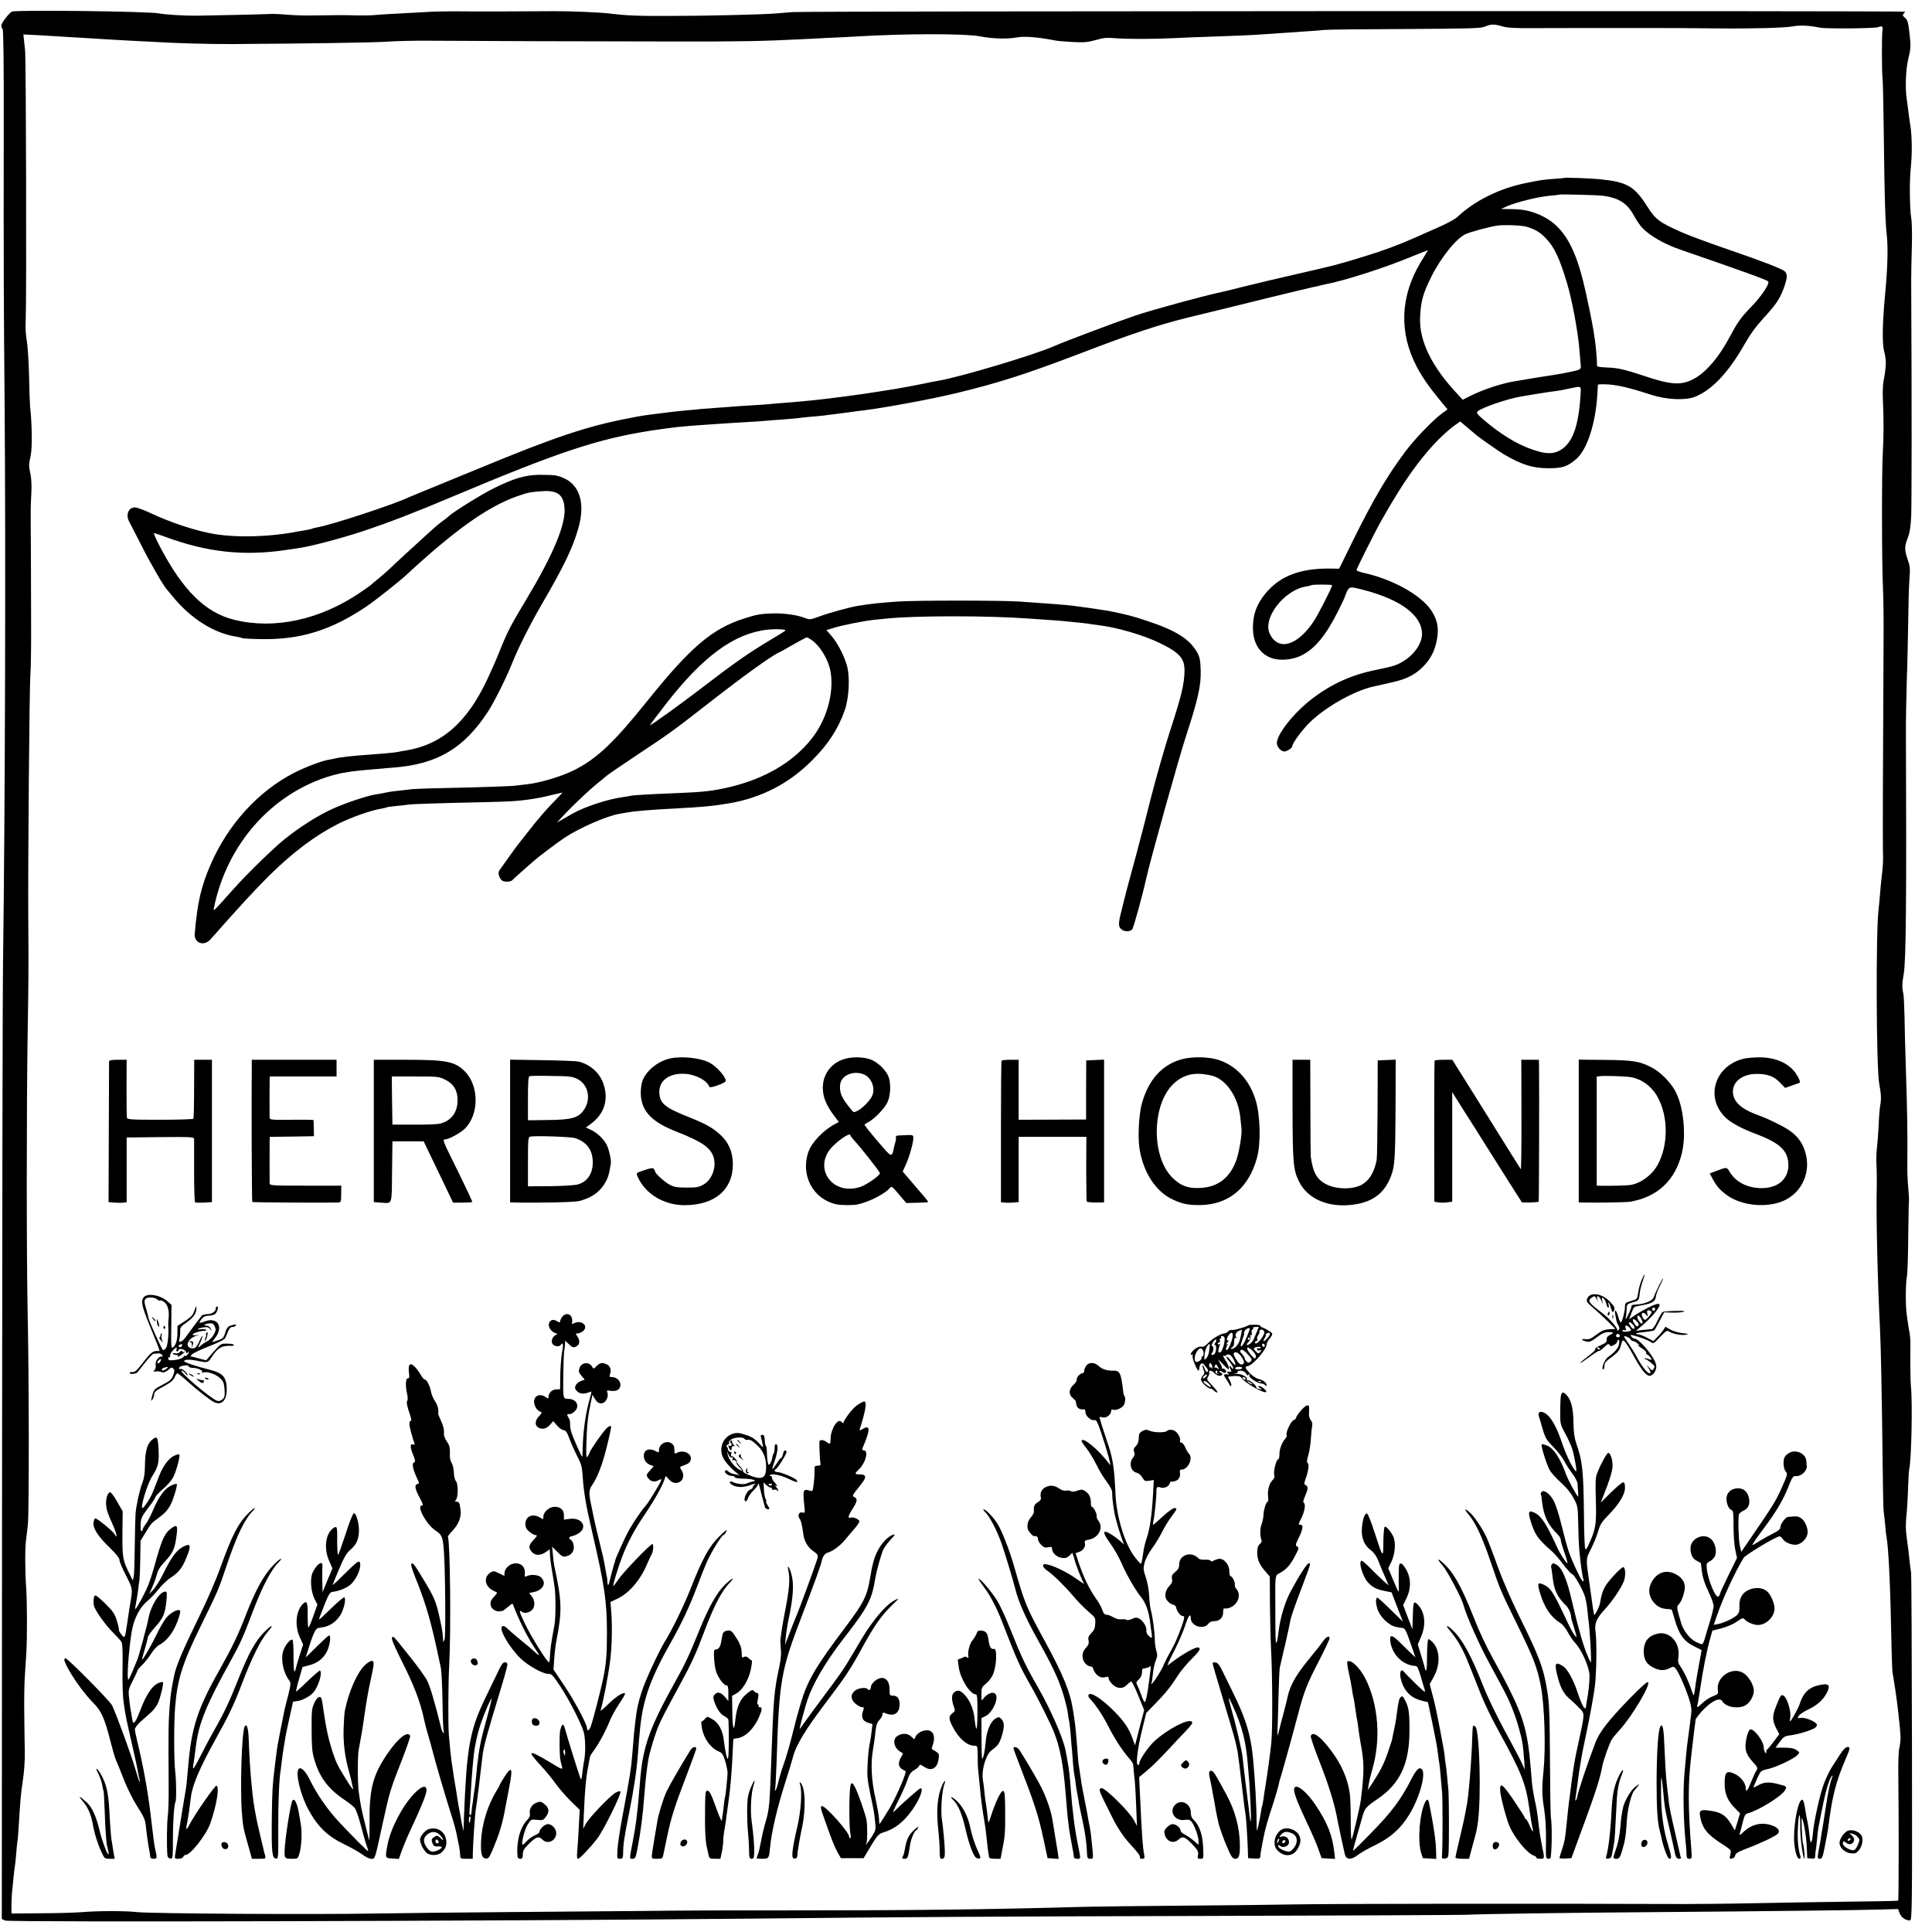 <?xml version="1.0" standalone="no"?>
<!DOCTYPE svg PUBLIC "-//W3C//DTD SVG 20010904//EN"
 "http://www.w3.org/TR/2001/REC-SVG-20010904/DTD/svg10.dtd">
<svg version="1.0" xmlns="http://www.w3.org/2000/svg"
 width="1504pt" height="1504pt" viewBox="0 0 1504 1504"
 preserveAspectRatio="xMidYMid meet">
<g transform="translate(0,1504) scale(0.1,-0.1)"
fill="#000000" stroke="none">
<path d="M94 14950 c-21 -8 -84 -89 -84 -109 0 -10 5 -22 10 -27 7 -7 10 -261
9 -740 -1 -1223 0 -1371 7 -2189 9 -1105 4 -3133 -12 -4300 -4 -264 -7 -2056
-8 -3982 l-2 -3502 27 -12 c34 -14 3883 -4 5789 15 1289 13 1852 17 3575 21
1051 3 1955 7 2010 9 142 7 790 16 1495 21 900 7 1567 15 1726 20 l140 4 12
-33 c12 -32 46 -56 80 -56 17 0 18 71 16 1343 -1 738 -4 1353 -7 1367 -3 14
-8 54 -12 90 -7 72 -9 87 -21 175 -10 67 -10 121 0 210 3 33 8 116 10 185 2
69 6 134 9 145 17 71 26 525 13 640 -4 33 -6 190 -4 345 0 19 -3 51 -6 70 -4
19 -9 49 -11 65 -3 17 -8 55 -12 85 -10 70 -9 242 2 295 4 22 9 162 10 310 2
149 4 275 6 280 1 6 -2 51 -6 100 -5 50 -8 124 -7 165 2 284 0 404 -13 810 -4
113 -8 275 -9 360 -2 85 -6 166 -10 180 -10 37 -9 77 4 150 18 95 22 607 17
1870 -1 96 3 285 7 420 5 135 9 342 11 460 1 118 5 260 9 315 7 87 5 107 -13
159 -26 74 -26 102 0 168 15 38 23 85 27 168 4 91 5 865 0 1835 0 50 2 167 5
260 3 94 1 197 -5 230 -12 78 -14 278 -4 380 12 112 11 247 -2 335 -7 41 -14
95 -17 120 -3 25 -8 65 -12 90 -13 84 -7 232 12 310 20 80 21 104 11 190 -11
97 -16 115 -38 133 -16 13 -18 21 -10 29 7 7 12 14 12 17 0 8 -8558 5 -8660
-3 -47 -4 -107 -9 -135 -11 -95 -8 -541 -19 -825 -19 -249 -1 -336 3 -465 19
-73 9 -311 19 -435 18 -205 -2 -628 -3 -780 -1 -74 0 -173 -2 -220 -6 -47 -3
-137 -8 -200 -11 -63 -3 -144 -8 -180 -11 -36 -4 -103 -5 -150 -4 -91 3 -148
3 -330 0 -63 -2 -155 1 -205 5 -49 4 -103 7 -120 7 -49 -3 -482 -13 -595 -14
-94 -1 -240 8 -295 18 -84 16 -1099 28 -1141 14z m11600 -115 c37 -11 96 -15
225 -14 97 0 295 1 441 1 146 0 364 0 485 0 121 0 355 -1 520 -3 273 -3 534 4
593 16 55 10 129 7 207 -10 46 -10 431 -7 457 4 31 12 37 6 32 -29 -6 -37 -5
-330 1 -370 3 -19 7 -224 10 -455 5 -464 11 -657 22 -755 12 -101 8 -261 -12
-470 -21 -223 -24 -382 -8 -443 19 -72 18 -117 -5 -238 -5 -25 -7 -93 -4 -150
7 -147 6 -276 -1 -404 -9 -144 -8 -847 1 -1045 4 -85 6 -267 5 -405 -5 -919
-7 -1573 -5 -1650 3 -83 1 -113 -13 -230 -3 -22 -7 -71 -10 -110 -3 -38 -8
-90 -11 -115 -22 -177 -18 -1232 5 -1356 15 -78 17 -120 8 -169 -4 -22 -10
-89 -12 -150 -3 -60 -9 -139 -13 -175 -5 -36 -7 -99 -4 -140 2 -41 3 -115 2
-165 -6 -218 6 -730 25 -1105 7 -126 15 -553 20 -995 2 -214 6 -406 8 -425 3
-19 8 -67 12 -106 3 -39 7 -81 10 -92 17 -90 31 -384 40 -867 2 -99 6 -191 9
-205 3 -13 8 -42 11 -65 3 -22 8 -51 10 -65 12 -73 37 -287 40 -355 1 -27 -3
-68 -9 -90 -7 -25 -10 -117 -8 -250 4 -278 3 -937 -1 -941 -2 -2 -181 -6 -398
-8 -217 -3 -545 -8 -729 -12 -184 -4 -483 -7 -665 -6 -922 4 -2626 2 -2895 -3
-168 -3 -568 -8 -890 -10 -322 -2 -664 -7 -760 -9 -790 -22 -1318 -28 -2470
-28 -305 1 -730 -1 -945 -4 -214 -2 -700 -6 -1080 -9 -379 -3 -836 -8 -1015
-11 -484 -9 -1763 -1 -1865 11 -80 10 -308 10 -420 0 -49 -4 -195 -9 -322 -9
l-233 -2 -1 26 c-1 37 2 121 6 155 2 17 7 61 10 99 4 38 9 79 11 90 2 12 7 54
10 94 3 40 7 83 9 94 3 12 7 62 10 112 13 212 17 261 30 346 12 75 19 168 18
240 -1 41 -3 167 -4 280 -2 113 0 259 5 325 4 66 10 145 11 175 7 100 6 393
-1 495 -10 132 -10 318 -1 380 4 28 10 82 14 120 10 96 9 1161 -2 1650 -9 450
-9 1554 0 2165 7 414 8 503 5 905 -3 424 9 1789 16 1890 5 55 7 240 6 410 -1
171 -1 346 -1 390 0 44 -1 150 -1 235 -2 244 -2 279 4 380 3 58 0 117 -7 150
-14 65 -14 67 2 145 13 56 10 257 -5 380 -2 22 -6 132 -8 245 -3 113 -11 234
-18 270 -8 42 -11 101 -8 165 7 133 3 2038 -5 2095 -3 25 -7 62 -9 83 l-4 39
116 -6 c65 -4 140 -8 167 -10 28 -2 104 -7 170 -10 66 -4 145 -9 175 -11 30
-2 116 -7 190 -11 74 -4 155 -8 180 -9 176 -11 439 -19 630 -18 596 4 1097 11
1210 19 69 5 217 8 330 7 428 -3 1153 -5 1885 -6 536 -1 693 2 1015 18 30 2
118 6 195 10 77 3 169 8 204 10 389 24 866 25 986 1 93 -18 208 -21 277 -8 60
12 161 4 308 -24 14 -3 72 -8 130 -11 88 -5 117 -2 179 15 57 17 88 20 144 15
90 -8 303 -8 467 0 69 4 204 9 300 12 182 6 306 11 425 20 120 8 207 14 305
21 52 3 115 8 140 11 25 3 308 6 630 7 508 3 590 5 620 19 45 20 73 20 134 2z"/>
<path d="M12178 13655 c-2 -1 -41 -5 -88 -8 -87 -7 -93 -8 -216 -33 -203 -41
-397 -138 -531 -265 -19 -17 -88 -54 -158 -84 -68 -30 -144 -63 -167 -74 -129
-57 -251 -103 -403 -149 -205 -63 -225 -68 -505 -132 -146 -33 -336 -78 -423
-100 -87 -22 -168 -42 -180 -44 -122 -25 -537 -138 -667 -182 -145 -49 -552
-202 -635 -239 -154 -68 -729 -240 -900 -269 -16 -3 -41 -7 -55 -10 -91 -20
-257 -51 -325 -61 -22 -3 -65 -10 -95 -15 -105 -18 -397 -56 -500 -66 -36 -3
-78 -7 -95 -9 -16 -2 -68 -6 -115 -10 -47 -3 -101 -8 -120 -10 -19 -2 -82 -7
-140 -10 -58 -3 -125 -8 -150 -10 -25 -2 -85 -7 -135 -10 -49 -4 -103 -8 -120
-9 -16 -2 -64 -7 -105 -10 -72 -7 -114 -11 -190 -21 -19 -3 -55 -7 -80 -10
-50 -6 -93 -13 -130 -20 -14 -3 -36 -7 -50 -10 -324 -61 -579 -146 -1180 -395
-135 -56 -306 -126 -380 -156 -74 -30 -144 -59 -155 -64 -121 -58 -604 -216
-714 -235 -19 -3 -38 -8 -41 -10 -4 -3 -25 -7 -45 -11 -21 -3 -47 -8 -59 -10
-230 -46 -507 -52 -691 -15 -139 28 -322 90 -452 152 -57 27 -116 49 -133 49
-52 0 -74 -61 -42 -115 6 -11 49 -94 95 -185 69 -137 175 -320 197 -340 3 -3
25 -30 50 -60 138 -167 316 -279 488 -306 21 -3 41 -8 45 -11 5 -3 68 -7 140
-8 313 -7 553 67 833 256 62 42 252 192 309 245 373 345 628 527 853 608 88
31 108 36 198 42 125 10 174 -28 179 -139 6 -127 -90 -356 -294 -697 -130
-216 -151 -258 -212 -410 -23 -58 -66 -156 -96 -219 -159 -339 -358 -511 -643
-555 -19 -3 -44 -7 -55 -10 -24 -5 -135 -15 -224 -21 -112 -7 -220 -19 -261
-29 -14 -3 -36 -8 -50 -10 -54 -8 -189 -60 -274 -104 -276 -142 -512 -402
-646 -711 -74 -171 -103 -294 -124 -539 -7 -74 72 -102 123 -44 239 270 346
386 461 500 183 180 360 312 535 400 100 50 256 105 329 116 21 4 41 8 45 11
4 2 39 7 77 11 38 3 78 8 89 10 23 5 248 12 580 19 213 5 266 8 353 20 89 13
113 18 186 36 43 10 81 19 83 19 3 0 -17 -22 -43 -48 -68 -67 -151 -163 -228
-263 -36 -46 -69 -88 -74 -94 -12 -14 -136 -188 -146 -203 -13 -21 4 -69 28
-80 23 -10 66 -6 76 8 4 6 69 63 155 139 51 45 197 155 257 194 117 76 326
167 422 182 17 3 42 7 56 10 60 11 182 21 355 30 246 13 313 20 439 41 254 43
472 156 651 338 124 124 201 244 251 387 35 101 42 266 15 355 -24 79 -75 175
-121 227 l-37 42 56 17 c67 21 233 54 316 63 33 3 78 8 100 10 218 23 790 23
1100 0 28 -2 93 -6 145 -10 52 -3 111 -8 130 -10 19 -2 64 -7 100 -10 36 -3
76 -8 90 -10 14 -3 45 -7 70 -10 154 -18 361 -78 495 -144 150 -74 188 -118
186 -216 -2 -103 -23 -190 -111 -460 -43 -132 -110 -368 -150 -524 -39 -157
-91 -357 -115 -445 -72 -266 -87 -320 -90 -336 -2 -8 -13 -52 -24 -97 -26
-100 -26 -125 -3 -146 23 -21 66 -22 85 -3 11 11 83 273 112 406 28 128 254
937 309 1104 91 278 116 387 113 505 -2 76 -7 104 -24 136 -59 109 -165 177
-404 255 -98 33 -152 47 -291 75 -20 4 -228 34 -278 40 -50 6 -193 17 -410 32
-145 10 -821 10 -955 0 -141 -10 -216 -18 -305 -33 -63 -10 -227 -55 -302 -83
-68 -25 -76 -26 -108 -13 -59 24 -163 39 -251 37 -100 -3 -128 -8 -233 -42
-244 -79 -413 -224 -745 -637 -260 -325 -394 -452 -571 -541 -98 -49 -261 -98
-365 -110 -27 -3 -66 -8 -85 -10 -39 -6 -233 -12 -570 -20 -124 -2 -236 -7
-250 -9 -14 -2 -52 -7 -85 -10 -58 -6 -86 -10 -142 -22 -16 -3 -41 -7 -58 -10
-68 -12 -236 -69 -330 -112 -113 -52 -252 -140 -370 -235 -90 -73 -294 -271
-401 -392 -158 -177 -155 -174 -148 -140 101 497 455 893 914 1027 36 10 81
21 100 23 19 3 44 7 56 9 12 2 57 7 100 11 43 4 96 9 116 10 20 2 72 7 115 10
338 27 544 149 731 434 50 77 147 271 192 386 42 106 140 301 227 450 170 292
238 432 283 585 67 226 2 382 -175 419 -16 3 -73 5 -125 5 -112 -2 -199 -27
-356 -105 -92 -45 -319 -186 -354 -220 -8 -8 -31 -26 -52 -41 -20 -15 -42 -33
-50 -40 -7 -7 -36 -33 -63 -57 -48 -43 -266 -243 -311 -287 -12 -11 -44 -38
-70 -60 -27 -21 -51 -42 -54 -45 -3 -4 -42 -32 -88 -63 -311 -211 -666 -288
-978 -211 -224 55 -400 228 -578 568 -31 59 -52 107 -47 107 5 0 45 -13 88
-29 326 -121 615 -152 948 -101 33 5 78 11 100 15 91 13 334 78 487 129 207
69 412 148 703 271 826 348 1130 449 1550 514 72 11 162 23 200 27 39 3 84 7
100 9 41 3 217 16 285 20 30 2 104 6 164 10 60 3 126 8 145 10 20 2 79 7 131
10 52 4 103 9 112 10 9 2 49 6 90 10 40 3 89 8 108 10 19 3 55 7 80 10 25 3
77 10 115 15 39 6 90 12 115 15 169 21 528 87 730 136 323 78 541 148 955 306
409 157 614 225 855 284 113 27 370 90 571 140 201 49 379 92 395 95 16 3 37
7 46 10 10 3 29 7 42 10 143 26 462 128 667 213 76 32 137 55 135 52 -2 -3
-27 -44 -55 -90 -161 -266 -172 -549 -32 -816 41 -78 99 -162 177 -256 l63
-76 -43 -31 c-69 -50 -210 -196 -285 -296 -142 -189 -252 -377 -410 -697
l-106 -216 -85 1 c-228 0 -382 -62 -493 -199 -61 -77 -90 -150 -93 -243 -4
-117 36 -201 119 -244 67 -35 177 -31 259 10 104 51 191 157 287 349 28 56 51
105 51 109 0 3 7 21 16 40 19 39 25 39 135 10 286 -75 449 -198 449 -341 -1
-72 -54 -153 -135 -206 -58 -37 -86 -46 -223 -74 -191 -38 -351 -111 -502
-228 -141 -109 -270 -273 -270 -342 0 -29 32 -65 58 -65 21 0 62 27 62 41 0
23 78 129 138 187 121 118 340 242 487 276 39 9 110 25 159 36 107 24 174 59
236 122 56 56 90 123 105 204 16 84 9 139 -28 208 -68 128 -297 262 -539 316
-32 7 -58 17 -58 22 0 11 148 306 195 388 66 115 71 124 115 195 152 250 321
450 466 552 l31 22 54 -45 c30 -25 63 -53 74 -63 26 -21 184 -132 214 -149
143 -82 223 -107 346 -107 108 0 145 12 214 70 85 72 152 274 166 505 2 36 4
69 4 74 1 5 38 6 84 3 80 -6 168 -27 337 -82 112 -36 257 -43 329 -16 135 51
266 189 394 415 43 75 88 137 145 199 97 105 127 149 159 236 29 81 30 114 1
133 -34 22 -179 78 -398 153 -197 68 -341 121 -408 151 -167 75 -195 96 -260
199 -99 156 -157 189 -370 210 -72 7 -269 14 -274 10z m302 -139 c124 -17 190
-60 241 -157 18 -33 46 -74 63 -92 60 -63 171 -127 296 -170 490 -169 669
-234 684 -247 16 -15 -48 -112 -127 -194 -86 -89 -108 -120 -169 -234 -90
-169 -194 -289 -293 -337 -93 -46 -173 -40 -380 30 -145 48 -201 61 -280 64
-75 3 -87 6 -83 24 2 12 -11 167 -17 197 -2 8 -6 35 -9 60 -11 70 -55 285 -82
392 -74 296 -170 442 -339 516 -75 32 -129 43 -219 44 l-81 1 50 23 c70 30
239 72 327 80 40 3 74 7 76 9 5 4 299 -3 342 -9z m-596 -241 c68 -21 104 -42
151 -91 66 -69 106 -156 164 -349 39 -130 85 -377 96 -515 4 -47 8 -100 10
-118 4 -28 0 -34 -21 -43 -24 -8 -154 -34 -229 -44 -51 -8 -98 -15 -155 -25
-30 -5 -73 -12 -95 -16 -102 -14 -257 -65 -359 -116 l-59 -30 -36 39 c-203
214 -304 418 -296 601 5 124 23 189 86 315 76 153 198 305 272 336 37 16 167
52 232 63 50 10 198 5 239 -7z m420 -1307 c-15 -256 -66 -388 -170 -439 -53
-25 -105 -23 -203 11 -122 41 -252 121 -387 237 -44 38 -52 49 -42 60 30 29
233 99 343 117 17 3 71 12 120 20 50 8 113 18 140 21 28 3 77 12 110 20 98 21
94 24 89 -47z m-1934 -1484 c0 -17 -111 -233 -145 -284 -127 -187 -270 -229
-338 -99 -64 121 105 345 283 374 19 3 36 7 37 9 7 7 163 7 163 0z m-4257
-354 c-4 -4 -66 -42 -136 -84 -149 -89 -278 -180 -507 -356 -173 -133 -410
-303 -410 -295 0 3 55 76 122 162 289 373 534 553 792 581 70 8 152 3 139 -8z
m199 -68 c71 -47 137 -155 154 -252 28 -168 -32 -378 -152 -526 -144 -179
-357 -304 -629 -370 -135 -32 -205 -40 -435 -49 -181 -7 -322 -15 -340 -20 -8
-2 -35 -7 -60 -10 -118 -16 -292 -73 -390 -127 -19 -11 -55 -32 -80 -46 l-45
-25 50 53 c28 29 61 64 75 77 96 93 152 144 195 178 27 22 57 46 65 54 8 8
114 80 235 161 264 175 279 186 560 405 277 216 495 373 550 396 6 2 36 19 69
38 62 36 138 77 146 80 3 0 17 -7 32 -17z"/>
<path d="M5220 6801 c-94 -20 -182 -89 -216 -168 -9 -21 -16 -65 -16 -99 1
-140 80 -226 279 -304 187 -73 258 -120 284 -187 31 -79 -4 -184 -74 -224 -36
-21 -55 -24 -132 -24 -74 0 -97 4 -133 23 -38 20 -112 87 -112 102 0 3 -4 11
-9 19 -7 11 -20 10 -74 -8 -66 -22 -66 -22 -54 -49 57 -135 207 -226 371 -224
237 2 377 127 371 332 -3 86 -34 157 -94 213 -60 56 -113 86 -240 137 -192 76
-231 107 -238 187 -8 95 69 158 191 154 88 -3 181 -51 198 -102 5 -14 128 31
128 46 0 32 -69 111 -124 141 -70 38 -212 54 -306 35z"/>
<path d="M6555 6790 c-99 -38 -157 -131 -149 -238 5 -63 29 -118 83 -192 l41
-54 -27 -15 c-92 -47 -186 -145 -211 -221 -61 -181 39 -366 218 -405 37 -8
131 -9 166 -1 90 19 215 83 252 129 13 15 20 9 70 -51 l57 -67 83 2 c46 1 85
3 87 5 2 2 -11 20 -28 40 -18 20 -41 47 -51 59 -11 13 -42 50 -69 81 l-50 58
26 57 c28 63 57 167 57 204 0 21 -4 24 -40 23 -22 -1 -54 -2 -71 -3 -16 -1
-28 -5 -25 -9 3 -5 1 -26 -5 -47 -6 -20 -12 -46 -14 -56 -10 -53 -20 -52 -71
7 -27 31 -53 62 -59 68 -33 38 -95 115 -95 120 0 3 13 12 29 20 48 25 129 109
150 156 25 54 28 152 6 203 -22 52 -87 112 -142 131 -63 21 -156 20 -218 -4z
m170 -114 c62 -26 93 -113 62 -172 -20 -38 -73 -91 -111 -111 -29 -15 -31 -15
-53 13 -72 88 -89 128 -83 189 7 73 102 115 185 81z m-105 -474 c0 -4 10 -18
23 -32 71 -79 207 -252 207 -263 0 -18 -104 -91 -153 -107 -226 -73 -377 161
-209 322 61 59 132 102 132 80z"/>
<path d="M9200 6794 c-154 -41 -262 -162 -312 -349 -22 -81 -31 -253 -18 -341
28 -190 128 -343 264 -404 73 -33 117 -42 211 -41 222 4 378 135 441 371 31
118 25 335 -14 455 -49 152 -154 263 -290 305 -77 24 -201 26 -282 4z m255
-134 c104 -41 186 -172 201 -322 3 -35 7 -75 9 -90 4 -45 -21 -189 -43 -246
-50 -131 -138 -199 -267 -209 -102 -8 -164 14 -232 83 -162 167 -156 566 12
727 62 60 139 86 227 76 35 -4 76 -12 93 -19z"/>
<path d="M13577 6799 c-227 -53 -306 -301 -146 -457 41 -41 124 -86 232 -127
195 -73 259 -134 259 -246 0 -112 -88 -183 -221 -178 -106 4 -191 50 -238 129
-20 35 -21 35 -96 7 l-57 -22 21 -40 c32 -59 54 -85 110 -127 118 -88 327
-106 460 -38 132 68 196 220 154 366 -30 103 -87 163 -215 225 -90 44 -93 45
-183 79 -110 43 -167 101 -167 172 0 80 76 137 184 138 85 0 135 -18 182 -67
l41 -42 54 19 c30 11 55 20 56 20 13 0 -3 40 -29 77 -58 80 -161 123 -288 122
-41 -1 -92 -5 -113 -10z"/>
<path d="M849 6778 c0 -7 -1 -257 -2 -555 l-2 -541 45 -4 c25 -2 57 -2 71 0
l25 3 0 252 0 252 262 3 c245 2 262 1 263 -15 0 -10 0 -124 0 -253 0 -129 3
-237 8 -240 5 -3 36 -3 70 -2 l61 4 0 554 0 554 -69 0 -69 0 -1 -225 c0 -124
-3 -230 -5 -234 -3 -4 -120 -8 -260 -8 -224 0 -255 2 -258 16 -2 9 -3 114 -3
234 l1 217 -68 0 c-47 0 -68 -4 -69 -12z"/>
<path d="M1960 6743 c-3 -290 0 -1057 4 -1060 4 -4 570 -7 674 -4 15 1 18 11
18 66 l1 65 -279 0 c-258 0 -278 1 -279 18 -1 19 0 278 0 329 l1 33 172 2 172
3 -1 60 c-1 33 -2 62 -2 65 -1 3 -77 4 -171 3 -153 -2 -170 0 -171 15 -1 22
-1 248 0 290 l1 32 260 0 260 0 0 65 0 65 -330 0 -330 0 0 -47z"/>
<path d="M2910 6236 l0 -554 54 -4 c93 -6 85 -27 88 240 l3 237 122 0 121 0
48 -100 c26 -55 78 -162 115 -239 l66 -138 72 0 c40 0 75 2 77 5 3 2 -45 104
-105 226 -126 254 -129 261 -106 261 27 0 117 49 152 82 113 109 114 335 2
447 -78 78 -143 91 -459 91 l-250 0 0 -554z m556 399 c65 -32 97 -85 96 -159
0 -94 -47 -159 -132 -182 -19 -6 -111 -10 -205 -9 l-170 0 -3 188 -2 187 183
0 c175 0 185 -1 233 -25z"/>
<path d="M3971 6236 l0 -556 37 -1 c206 -4 470 2 504 12 101 27 166 76 208
158 16 32 22 53 35 132 5 24 -13 107 -31 145 -21 44 -77 98 -125 119 l-38 18
37 27 c105 76 141 186 101 308 -28 88 -102 155 -195 178 -16 4 -142 9 -281 11
l-252 4 0 -555z m523 405 c84 -41 110 -154 53 -239 -42 -64 -97 -80 -284 -81
l-153 -2 0 170 c0 127 3 170 12 173 7 3 84 4 170 2 138 -1 162 -4 202 -23z
m-17 -461 c86 -28 132 -86 137 -172 6 -97 -38 -168 -118 -189 -23 -6 -119 -12
-213 -13 l-173 -1 0 192 c0 171 2 192 17 195 42 8 316 -1 350 -12z"/>
<path d="M7797 6783 c-3 -5 -5 -254 -5 -555 l0 -547 32 -3 c17 -2 48 -1 69 1
l37 3 0 254 0 254 263 0 264 0 -1 -250 c0 -137 2 -251 4 -254 6 -5 45 -8 95
-7 l40 1 0 555 0 556 -70 -3 -69 -3 -1 -230 0 -230 -262 -1 -263 -1 0 234 0
233 -64 0 c-36 0 -67 -3 -69 -7z"/>
<path d="M10062 6403 c1 -413 6 -472 50 -560 69 -139 232 -208 428 -180 149
21 240 91 289 223 29 76 33 137 35 542 l1 363 -70 -3 -70 -3 -1 -375 c-1 -206
-4 -386 -7 -400 -23 -115 -74 -184 -153 -208 -73 -22 -172 -15 -234 16 -78 38
-108 91 -126 217 -1 11 -3 185 -3 388 l-1 367 -69 0 -69 0 0 -387z"/>
<path d="M11168 6783 c-2 -5 -3 -253 -3 -553 l1 -545 29 -5 c17 -3 48 -3 70 0
l40 5 0 427 0 427 29 -47 c16 -26 43 -69 61 -97 18 -27 126 -198 240 -380 115
-181 210 -332 212 -334 4 -5 126 -1 131 4 3 3 5 843 3 1048 l-1 57 -68 0 -69
0 1 -430 c1 -236 -2 -426 -5 -422 -3 4 -124 197 -269 430 l-264 422 -67 0
c-37 0 -69 -3 -71 -7z"/>
<path d="M12290 6236 l0 -556 23 -1 c105 -3 349 1 377 6 215 37 354 169 404
383 33 142 11 353 -48 470 -36 71 -116 154 -183 189 -96 52 -150 60 -372 62
l-201 2 0 -555z m403 419 c85 -13 167 -73 212 -157 82 -151 83 -369 2 -521
-43 -81 -128 -146 -211 -161 -25 -5 -148 -8 -228 -7 l-38 1 0 424 0 425 23 3
c33 5 196 0 240 -7z"/>
<path d="M12780 5076 c-11 -24 -23 -67 -27 -97 -8 -53 -8 -53 -56 -67 -43 -12
-47 -16 -47 -44 0 -34 -19 -108 -31 -122 -4 -5 -13 12 -20 38 -15 58 -35 75
-24 20 4 -21 8 -43 9 -49 1 -5 8 -21 15 -34 9 -17 10 -26 2 -34 -8 -8 -11 -8
-11 1 0 11 -31 52 -71 91 -8 9 -43 38 -78 64 -71 55 -81 72 -55 92 25 19 29
19 43 -7 l11 -23 -6 23 c-8 34 14 26 31 -10 l14 -33 -6 30 c-6 27 -5 29 10 17
9 -7 19 -27 22 -43 4 -16 10 -29 15 -29 4 0 6 9 3 20 -3 11 -3 20 0 20 4 0 11
-19 17 -42 9 -31 14 -38 21 -27 15 24 10 36 -30 78 -64 66 -159 76 -177 17 -6
-17 4 -30 47 -66 29 -25 80 -72 114 -105 l60 -60 -48 -3 c-38 -2 -59 -12 -100
-42 -42 -32 -57 -39 -86 -35 -39 5 -31 -9 11 -19 21 -5 37 2 79 34 41 31 62
40 93 40 41 0 42 -5 4 -25 -15 -7 -22 -19 -21 -34 3 -18 -7 -26 -49 -45 -29
-13 -47 -25 -40 -27 7 -2 -8 -20 -33 -39 -72 -56 -88 -70 -82 -70 4 0 37 22
74 49 37 28 70 48 72 45 3 -2 20 10 38 28 28 27 36 30 43 18 7 -12 12 -12 34
0 14 7 26 19 26 27 0 7 4 13 10 13 5 0 7 -14 4 -32 -6 -33 -32 -64 -87 -103
-27 -20 -56 -95 -36 -95 5 0 9 10 9 23 0 29 5 35 66 80 40 31 53 47 62 84 12
42 14 44 30 30 9 -9 39 -56 66 -105 57 -107 100 -162 126 -162 30 0 59 45 53
82 -9 60 -132 208 -171 208 -5 0 -15 7 -23 16 -11 13 -9 14 17 8 50 -12 108
-34 133 -50 23 -16 25 -14 75 39 47 49 53 53 71 41 29 -19 95 -31 130 -24 25
5 20 7 -28 12 -32 4 -75 16 -95 28 l-37 22 -15 -23 c-8 -13 -29 -39 -47 -56
l-32 -33 -49 26 c-26 14 -58 26 -70 27 -26 2 -20 9 10 13 82 9 111 14 117 19
3 4 22 36 41 73 l35 66 60 -2 c33 -1 74 1 90 6 21 6 3 8 -61 7 -50 -1 -95 -5
-101 -8 -6 -4 -24 -35 -41 -70 -16 -35 -36 -64 -43 -64 -8 0 -39 -3 -69 -6
l-55 -7 25 21 c62 53 88 78 123 120 62 77 45 89 -56 38 -34 -18 -81 -44 -103
-60 l-42 -29 17 45 c20 53 19 52 56 59 72 13 91 18 113 32 12 8 22 25 22 38 0
13 13 50 30 82 16 32 28 60 26 62 -4 3 -58 -106 -74 -149 -10 -26 -66 -49
-130 -54 -40 -3 -42 -4 -42 -17 0 -7 -11 -35 -25 -63 -18 -37 -23 -42 -19 -20
4 17 7 47 7 67 1 34 4 37 44 49 51 14 52 15 58 74 3 25 14 68 24 95 23 62 17
66 -9 6z m104 -231 c-4 -8 -10 -12 -15 -9 -14 8 -10 24 6 24 9 0 12 -6 9 -15z
m-28 -16 c3 -6 -7 -24 -22 -40 -26 -28 -30 -29 -41 -13 -27 37 -5 62 24 27 12
-16 13 -15 7 10 -5 20 -2 27 9 27 9 0 19 -5 23 -11z m-80 -54 c8 -13 13 -29 9
-36 -5 -7 -14 -1 -26 17 -10 15 -16 31 -13 36 8 12 12 10 30 -17z m-31 -25
c13 -14 15 -24 8 -31 -8 -8 -15 -4 -27 12 -28 41 -14 55 19 19z m-27 -30 c17
-27 -3 -35 -22 -8 -9 12 -16 26 -16 30 0 13 25 -2 38 -22z m-21 -37 c-12 -11
-67 -14 -67 -3 0 7 7 9 16 6 12 -5 15 -2 10 10 -10 27 4 34 25 13 11 -11 18
-23 16 -26z m-87 -44 c0 -5 -7 -9 -15 -9 -15 0 -20 12 -9 23 8 8 24 -1 24 -14z
m83 -25 c4 -8 14 -14 21 -14 8 0 24 -9 37 -21 13 -11 18 -18 12 -14 -28 14
-11 -4 23 -24 19 -12 32 -26 29 -31 -3 -6 1 -13 10 -16 8 -4 20 -15 26 -25 9
-17 7 -18 -17 -9 -15 6 -29 8 -32 5 -3 -3 0 -5 6 -5 12 0 72 -48 72 -58 0 -4
-4 -14 -9 -21 -8 -12 -13 -11 -31 10 l-22 24 16 -27 c19 -32 20 -38 6 -38 -16
0 -58 52 -92 115 -17 33 -46 80 -63 105 -50 73 -51 73 -24 65 13 -4 28 -14 32
-21z m-238 -74 c3 -6 -1 -7 -9 -4 -18 7 -21 14 -7 14 6 0 13 -4 16 -10z"/>
<path d="M1117 4939 c-24 -33 -13 -72 86 -311 25 -59 42 -107 38 -106 -47 6
-62 -5 -122 -82 -60 -77 -69 -84 -96 -81 -7 1 -13 -2 -13 -8 0 -11 48 -7 59 5
4 5 31 39 61 77 29 37 58 67 64 68 6 0 21 2 34 3 12 2 27 -3 33 -11 9 -10 8
-13 -3 -13 -25 0 -51 -37 -46 -65 3 -15 -1 -32 -9 -41 -13 -12 -12 -14 9 -10
13 2 33 0 45 -5 17 -6 29 -2 52 16 25 22 30 23 41 10 10 -12 9 -22 -2 -52 -12
-32 -26 -44 -83 -73 -65 -34 -68 -38 -80 -85 -11 -43 -11 -47 1 -30 8 10 14
29 14 41 0 17 16 31 73 61 53 29 76 47 86 71 8 18 18 32 22 32 4 0 36 -26 71
-57 84 -76 187 -156 218 -170 57 -24 95 17 95 101 -1 94 -28 126 -129 152
-123 31 -206 60 -203 69 5 13 50 13 102 2 79 -17 83 -16 109 23 53 81 80 96
164 93 6 -1 12 3 12 8 0 5 -23 9 -51 9 -54 0 -46 6 -136 -97 l-28 -33 -53 14
c-57 15 -59 16 -68 16 -3 0 2 8 12 18 9 9 69 37 132 62 64 25 119 52 123 60 5
8 15 32 23 53 10 25 21 37 35 37 11 0 23 5 27 11 5 9 -1 10 -22 5 -40 -10 -49
-20 -62 -65 -12 -38 -20 -45 -74 -61 l-28 -9 25 34 c66 85 20 163 -76 130 -23
-9 -44 -14 -46 -12 -2 2 6 15 16 29 14 18 30 25 57 26 21 1 43 7 50 14 17 19
27 58 15 58 -6 0 -11 -6 -11 -14 0 -25 -30 -46 -65 -46 -19 0 -39 -6 -45 -12
-20 -25 -101 -134 -123 -165 -12 -18 -30 -34 -39 -37 -15 -3 -17 0 -11 22 4
15 6 42 6 59 -2 29 5 37 52 70 53 37 76 73 74 117 0 12 -7 1 -15 -24 -12 -38
-24 -51 -73 -83 l-60 -39 0 -51 c0 -58 -11 -96 -34 -116 -14 -11 -16 5 -14
159 l2 172 -32 28 c-56 50 -160 67 -186 29z m106 -14 c8 -8 17 -12 20 -9 3 3
15 0 27 -6 32 -17 49 -68 43 -125 -3 -28 -4 -59 -3 -70 4 -47 0 -108 -11 -155
-4 -15 -19 -30 -30 -30 -7 0 -108 223 -113 250 -1 8 -8 35 -15 60 -19 64 -20
73 -8 88 13 17 72 15 90 -3z m449 -211 c10 -22 9 -32 -7 -62 -11 -21 -34 -44
-51 -53 -18 -8 -39 -23 -49 -32 -22 -22 -28 -21 -15 2 15 30 30 71 25 71 -3 0
-11 -15 -19 -32 -24 -57 -39 -70 -69 -63 -50 13 -25 74 39 96 l29 9 -27 -4
c-16 -2 -28 0 -28 4 0 11 57 30 89 30 18 0 22 3 13 9 -7 4 -25 6 -40 3 -15 -3
-24 -1 -20 3 4 4 23 9 43 12 27 4 40 0 51 -14 14 -17 14 -16 4 5 -6 12 -20 22
-31 22 -32 0 -14 15 20 18 25 2 34 -3 43 -24z m-255 -147 c0 -8 -6 -14 -14
-14 -17 0 -17 14 0 20 6 3 12 6 13 6 0 1 1 -5 1 -12z m-43 -32 c-4 -8 -1 -15
5 -15 6 0 11 4 11 10 0 18 53 6 58 -13 4 -15 7 -16 13 -5 5 8 9 9 9 2 0 -6 -7
-17 -15 -24 -8 -7 -15 -9 -15 -4 0 4 -6 0 -12 -9 -8 -11 -33 -20 -65 -24 -46
-5 -53 -3 -53 11 0 10 4 14 10 11 5 -3 7 0 4 8 -3 8 5 26 18 40 26 30 40 35
32 12z m-126 -94 c-7 -11 -16 -17 -20 -14 -10 5 10 33 23 33 5 0 4 -9 -3 -19z
m222 -39 c0 -5 12 -9 28 -10 41 -1 84 -20 76 -34 -4 -6 -3 -8 4 -4 23 14 96
-7 131 -39 30 -28 35 -39 39 -91 3 -50 1 -62 -16 -77 -13 -12 -28 -16 -41 -12
-48 15 -307 235 -277 235 8 0 22 -10 30 -22 9 -12 16 -18 16 -13 0 17 -42 54
-56 48 -10 -4 -12 0 -8 11 6 17 74 24 74 8z m-174 -17 c-23 -17 -36 -19 -36
-6 0 5 8 12 18 14 32 9 37 6 18 -8z"/>
<path d="M1191 4773 c7 -12 15 -20 18 -17 3 2 -3 12 -13 22 -17 16 -18 16 -5
-5z"/>
<path d="M1221 4755 c0 -11 4 -27 9 -35 9 -13 10 -13 9 0 0 8 -4 24 -9 35 l-9
20 0 -20z"/>
<path d="M1273 4705 c0 -8 4 -12 9 -9 5 3 6 10 3 15 -9 13 -12 11 -12 -6z"/>
<path d="M1250 4646 c0 -8 -4 -16 -9 -18 -4 -1 1 -12 12 -23 18 -18 19 -18 10
-1 -6 10 -8 27 -6 37 3 11 3 19 -1 19 -3 0 -6 -6 -6 -14z"/>
<path d="M1605 4660 c-3 -5 -4 -10 -1 -10 3 0 1 -12 -5 -27 -7 -18 -7 -24 0
-18 5 6 12 22 15 38 5 28 2 34 -9 17z"/>
<path d="M1481 4593 c11 -3 15 -12 13 -26 -4 -21 -4 -21 5 -2 11 25 5 35 -17
34 -15 -1 -15 -2 -1 -6z"/>
<path d="M1401 4516 c-8 -10 -23 -14 -38 -11 -14 2 -22 1 -18 -3 6 -7 10 -8
36 -11 5 0 7 -6 3 -12 -4 -7 7 -1 25 12 28 21 44 38 22 25 -5 -4 -11 -1 -13 5
-2 7 -9 5 -17 -5z"/>
<path d="M1470 4346 c0 -3 9 -10 20 -16 11 -6 20 -8 20 -6 0 3 -9 10 -20 16
-11 6 -20 8 -20 6z"/>
<path d="M1538 4343 c7 -3 16 -2 19 1 4 3 -2 6 -13 5 -11 0 -14 -3 -6 -6z"/>
<path d="M1598 4308 c5 -5 16 -8 23 -6 8 3 3 7 -10 11 -17 4 -21 3 -13 -5z"/>
<path d="M1545 4292 c23 -22 42 -24 42 -5 0 7 -2 11 -5 9 -2 -3 -16 0 -31 5
-26 10 -26 10 -6 -9z"/>
<path d="M12516 4815 c-3 -8 -1 -15 4 -15 6 0 10 7 10 15 0 8 -2 15 -4 15 -2
0 -6 -7 -10 -15z"/>
<path d="M4376 4788 c-9 -12 -16 -28 -16 -35 0 -10 -5 -10 -24 2 -50 33 -88
-25 -45 -71 12 -13 30 -24 38 -24 14 -1 13 -2 -1 -11 -28 -16 -40 -46 -28 -69
11 -21 54 -28 65 -10 15 24 22 7 14 -35 -11 -56 -18 -149 -18 -240 l-1 -70
-30 -1 c-33 -1 -59 -27 -60 -57 0 -17 -2 -17 -22 -3 -52 37 -104 2 -87 -57 8
-30 27 -51 53 -60 6 -2 -2 -16 -17 -31 -46 -46 -30 -98 30 -98 17 0 36 10 53
29 l27 30 29 -34 c16 -19 39 -35 51 -36 17 -1 26 -14 44 -62 12 -33 39 -94 60
-136 33 -62 40 -89 44 -150 9 -133 25 -231 70 -424 102 -440 119 -554 120
-805 0 -173 -6 -246 -31 -364 -19 -91 -82 -333 -96 -368 -11 -30 -28 -37 -28
-13 0 32 -94 208 -176 331 l-85 127 5 81 c3 45 10 106 16 136 47 239 45 313
-16 595 -2 11 -7 48 -10 83 l-6 62 41 -41 c34 -35 45 -40 68 -35 43 10 66 44
59 85 -3 19 -12 39 -21 43 -23 13 -18 25 13 31 15 3 40 15 55 27 62 49 11 119
-79 106 l-44 -6 0 34 c0 42 -26 66 -72 66 -42 0 -88 -40 -88 -77 0 -22 -1 -23
-22 -9 -60 38 -118 14 -118 -49 0 -25 8 -40 31 -59 17 -14 37 -26 45 -26 20 0
18 -6 -16 -42 -34 -35 -37 -57 -12 -87 26 -31 66 -33 107 -6 l35 24 1 -32 c1
-35 4 -61 20 -157 6 -36 14 -85 17 -110 9 -59 8 -234 -1 -285 -26 -141 -35
-202 -36 -257 -1 -21 -4 -38 -8 -38 -15 1 -143 207 -187 301 -44 92 -49 112
-24 92 19 -15 55 -9 78 12 26 24 26 75 0 108 l-21 26 35 7 c50 9 85 44 79 78
-3 15 -15 33 -26 41 -24 17 -80 20 -106 5 -16 -8 -18 -5 -15 24 3 45 -25 76
-71 76 -42 0 -84 -35 -87 -71 l-2 -27 -42 21 c-40 19 -44 19 -68 4 -52 -35
-42 -105 19 -137 17 -8 32 -16 34 -18 3 -1 -7 -15 -21 -30 -30 -31 -35 -48
-25 -78 7 -21 42 -42 65 -38 6 1 16 2 22 3 5 0 25 15 45 32 32 28 35 29 41 12
36 -99 110 -249 163 -327 44 -65 46 -73 15 -46 -16 14 -33 29 -39 35 -5 5 -32
28 -60 50 -46 37 -93 77 -135 116 -10 10 -23 13 -30 9 -30 -18 49 -157 141
-249 54 -54 172 -121 214 -121 30 0 37 -8 95 -95 67 -100 161 -283 183 -355
16 -53 17 -174 2 -240 -3 -14 -8 -52 -12 -85 -5 -43 -8 -54 -14 -40 -14 35
-108 338 -120 384 -12 49 -26 45 -38 -10 -8 -35 -6 -198 2 -234 3 -11 8 -32
12 -48 7 -26 2 -24 -110 44 -74 45 -121 67 -127 61 -6 -6 18 -38 64 -88 41
-43 95 -109 121 -146 26 -36 79 -98 118 -137 l72 -70 -7 -128 c-3 -70 -9 -156
-12 -190 -4 -45 -3 -63 6 -63 12 0 93 84 150 158 46 58 192 354 180 366 -4 4
-22 0 -39 -10 -44 -26 -206 -195 -230 -241 l-21 -38 6 131 c8 188 16 268 36
369 5 28 10 55 12 61 1 7 14 27 28 46 37 49 94 154 123 227 13 34 47 96 75
137 29 42 49 78 46 81 -13 13 -72 -25 -131 -83 -35 -34 -62 -57 -60 -51 17 50
61 276 74 382 16 121 19 296 7 417 l-4 47 51 24 c95 44 183 147 237 277 13 30
27 60 30 65 15 20 21 85 9 85 -17 0 -226 -217 -267 -278 -19 -29 -37 -51 -38
-49 -5 5 38 146 69 227 42 111 95 210 178 333 76 113 138 223 154 276 7 24 7
24 24 4 28 -35 58 -46 89 -31 33 16 41 58 17 94 -15 23 -15 25 12 34 47 17 58
26 61 53 5 44 -60 73 -109 47 -17 -10 -19 -7 -19 24 0 26 -6 40 -24 51 -37 25
-96 -7 -96 -52 0 -23 -1 -23 -31 -7 -41 20 -77 11 -85 -22 -9 -36 11 -74 46
-87 l29 -11 -30 -34 c-27 -30 -29 -36 -16 -55 20 -30 50 -38 82 -21 25 13 26
12 21 -3 -12 -30 -98 -171 -120 -195 -32 -35 -101 -137 -135 -200 -26 -47
-101 -213 -100 -221 0 -1 -2 -9 -5 -17 -9 -27 -36 -127 -41 -150 -6 -34 -15
-37 -16 -7 -1 15 -2 30 -3 35 -2 4 -6 30 -11 57 -5 28 -10 52 -10 55 -1 3 -5
23 -9 45 -5 22 -21 90 -36 150 -24 94 -45 193 -65 295 -11 59 -8 88 14 118 42
60 82 163 117 308 20 80 34 148 31 150 -13 13 -44 -18 -102 -101 -36 -51 -65
-97 -65 -102 0 -5 -7 -18 -14 -29 -13 -17 -14 -5 -11 103 3 111 10 190 21 247
2 12 9 45 15 75 l11 53 18 -30 c20 -33 36 -41 63 -34 25 7 46 52 36 79 -7 20
-5 21 25 16 46 -7 76 11 76 47 0 32 -31 60 -67 60 -19 0 -21 4 -14 22 12 33 2
64 -25 77 -37 16 -52 14 -79 -13 -24 -24 -25 -24 -35 -6 -23 42 -82 36 -99
-10 -8 -26 -6 -34 16 -60 l25 -30 -30 -11 c-16 -5 -34 -21 -40 -33 -9 -20 -7
-28 10 -46 21 -22 58 -24 100 -6 15 7 15 4 3 -39 -34 -112 -56 -262 -59 -402
0 -35 -2 -63 -4 -63 -5 0 -68 141 -82 185 -8 22 -13 53 -12 69 2 16 -4 39 -13
52 -15 23 -11 28 15 26 3 0 16 7 28 16 50 39 24 102 -42 102 -29 0 -34 4 -39
28 -6 28 -1 308 6 352 3 14 5 36 6 49 l1 25 30 -29 c26 -25 33 -27 55 -17 29
13 33 46 9 80 -14 20 -14 22 4 22 11 0 29 8 41 18 45 37 -8 89 -66 63 -22 -10
-25 -9 -19 4 3 8 1 26 -4 40 -12 32 -53 34 -74 3z m23 -3395 c0 -25 -1 -25 -8
-8 -5 11 -7 23 -4 28 8 14 13 7 12 -20z"/>
<path d="M12552 4790 c0 -14 2 -19 5 -12 2 6 2 18 0 25 -3 6 -5 1 -5 -13z"/>
<path d="M9716 4722 c-12 -11 -109 -39 -124 -35 -10 2 -24 -3 -31 -11 -8 -9
-20 -16 -28 -16 -26 0 -98 -42 -129 -76 -20 -21 -38 -32 -47 -28 -17 6 -47 -7
-71 -32 -18 -17 -22 -39 -6 -29 6 3 7 -1 4 -10 -6 -15 34 -114 46 -115 3 0 6
10 7 21 3 35 22 47 38 24 8 -11 19 -25 24 -31 5 -6 6 -17 1 -23 -5 -8 -13 1
-23 26 -17 41 -23 31 -7 -12 8 -20 7 -30 -5 -41 -8 -9 -15 -24 -15 -34 0 -20
53 -70 75 -70 7 0 18 -7 25 -15 7 -8 19 -15 26 -15 7 0 -9 23 -36 51 -46 47
-48 53 -36 71 8 11 12 27 9 34 -8 21 21 17 42 -6 19 -21 50 -27 59 -11 3 5 -1
12 -10 15 -9 4 -14 9 -11 13 4 3 13 0 21 -6 20 -17 41 -4 26 14 -6 8 -17 13
-23 11 -7 -1 -9 -1 -5 1 4 2 -2 21 -14 41 -20 37 -20 37 25 -11 40 -41 45 -44
43 -24 -1 13 -13 38 -25 56 -13 18 -20 35 -17 38 3 4 6 3 6 -2 0 -4 6 -2 14 4
20 17 42 4 61 -36 23 -47 13 -52 -20 -9 -15 20 -32 36 -37 36 -5 0 4 -17 21
-37 17 -21 31 -44 31 -52 0 -11 -4 -10 -15 5 -17 22 -20 12 -5 -17 6 -11 7
-19 3 -18 -4 1 -15 1 -23 0 -13 -1 -13 -2 0 -12 13 -9 13 -10 0 -8 -37 4 -39
-2 -15 -36 13 -20 26 -41 28 -48 2 -7 7 -9 11 -5 4 3 0 20 -8 37 -9 16 -16 31
-16 33 0 2 21 4 46 6 37 2 49 -1 60 -16 27 -39 176 -123 191 -108 9 8 -37 46
-54 46 -14 -1 -12 -4 7 -16 14 -8 17 -13 7 -10 -10 3 -23 6 -28 6 -5 0 -9 5
-9 10 0 16 -53 60 -67 55 -7 -2 -10 2 -7 8 7 19 -46 45 -86 42 -22 -1 -24 -1
-7 2 15 2 25 9 22 14 -4 5 7 9 22 9 18 0 33 -8 42 -21 11 -18 15 -19 23 -8 8
11 9 10 4 -4 -4 -12 6 -24 34 -42 22 -14 48 -25 58 -25 10 0 23 -5 30 -12 8
-8 12 -9 12 -1 0 19 -28 41 -62 48 -20 5 -48 24 -71 48 -37 40 -39 49 -12 53
37 5 145 130 145 167 0 11 12 33 26 49 16 20 22 34 15 41 -12 12 -51 35 -73
43 -10 3 -18 10 -18 15 0 8 -87 9 -94 1z m68 -49 c-9 -21 -18 -45 -22 -53 -10
-25 -36 -50 -51 -50 -11 0 -8 6 8 23 14 16 19 30 15 42 -5 12 -4 16 4 11 7 -4
9 2 6 19 -2 14 0 25 6 25 6 0 8 5 5 10 -4 6 5 10 20 10 l25 0 -16 -37z m-54
22 c0 -2 -12 -34 -27 -70 -32 -78 -61 -92 -32 -15 10 28 17 50 14 50 -3 0 -1
9 5 20 9 17 40 29 40 15z m-65 -27 c-12 -63 -18 -79 -36 -103 -11 -14 -28 -25
-37 -25 -15 0 -15 2 -2 10 8 5 15 15 16 22 0 7 2 23 2 36 2 16 6 21 15 16 9
-6 9 -5 0 7 -13 16 0 41 27 52 8 3 16 6 17 6 1 1 0 -9 -2 -21z m177 -3 c-7
-40 -72 -108 -72 -75 0 6 5 10 11 10 6 0 9 6 6 14 -3 7 1 23 9 35 8 11 12 21
9 21 -3 0 -3 5 0 11 12 18 40 5 37 -16z m-247 -34 c-7 -40 -34 -101 -44 -101
-11 0 -9 19 3 39 7 10 5 12 -5 6 -8 -5 -5 2 6 15 11 13 14 20 8 16 -18 -10
-16 15 3 42 20 28 36 19 29 -17z m289 16 c-13 -22 -37 -47 -46 -47 -5 0 -1 11
8 25 9 14 12 25 8 25 -5 0 -2 4 6 9 17 12 33 4 24 -12z m-352 -19 c9 -26 -17
-113 -34 -116 -13 -3 -16 2 -12 24 3 15 8 32 11 37 3 6 1 7 -5 3 -7 -4 -12 -2
-12 3 0 6 5 11 11 11 6 0 9 7 5 15 -3 8 -1 15 5 15 6 0 7 5 4 10 -3 6 0 10 8
10 8 0 17 -6 19 -12z m198 -8 c0 -5 -5 -10 -11 -10 -5 0 -7 5 -4 10 3 6 8 10
11 10 2 0 4 -4 4 -10z m-270 -35 c-8 -10 -9 -15 -2 -15 15 0 11 -58 -5 -71 -7
-7 -17 -9 -20 -5 -4 4 -3 10 2 14 12 9 15 52 3 52 -11 0 -6 20 12 42 8 10 16
14 18 8 2 -6 -2 -17 -8 -25z m-46 -52 c-2 -28 -12 -55 -23 -66 -18 -18 -18
-17 -13 30 3 38 22 77 39 82 1 1 0 -20 -3 -46z m431 38 c3 -5 1 -12 -4 -15 -5
-3 -11 1 -15 9 -6 16 9 21 19 6z m-32 -24 c-3 -5 -11 -6 -19 -3 -8 3 -11 0 -8
-9 3 -8 13 -11 22 -7 15 5 15 4 3 -12 -14 -16 -16 -16 -35 4 -15 15 -18 23 -9
28 17 11 53 10 46 -1z m-443 -43 c0 -13 -5 -24 -11 -24 -5 0 -8 -4 -5 -8 7
-12 -27 -39 -42 -34 -19 6 -14 57 9 86 17 21 24 24 35 15 8 -6 14 -22 14 -35z
m384 17 c19 -20 26 -36 22 -47 -6 -15 -11 -12 -36 17 -49 57 -36 82 14 30z
m-18 -79 c-12 -13 -18 -13 -30 -2 -9 7 -16 18 -16 24 0 7 -10 23 -21 35 -18
19 -19 25 -8 32 10 6 25 -4 52 -33 34 -37 36 -43 23 -56z m-60 17 c11 -21 11
-29 1 -37 -16 -13 -36 2 -61 47 -15 27 -16 35 -5 42 16 10 45 -14 65 -52z
m-239 -60 c1 -13 0 -18 -3 -11 -3 6 -9 10 -13 8 -4 -3 -8 4 -8 15 -1 12 3 19
10 16 7 -2 13 -14 14 -28z m44 -1 c11 -20 10 -21 -3 -11 -8 7 -18 10 -22 6 -4
-4 -4 0 0 10 8 22 11 22 25 -5z m189 -8 c0 -5 -14 -10 -31 -10 -17 0 -28 4
-24 10 3 6 17 10 31 10 13 0 24 -4 24 -10z m-194 -29 c-4 -5 -1 -12 4 -14 6
-3 5 -4 -2 -3 -15 3 -23 26 -8 26 6 0 9 -4 6 -9z m-86 -36 c-7 -8 -17 -15 -22
-15 -6 0 -5 7 2 15 7 8 17 15 22 15 6 0 5 -7 -2 -15z m305 -15 c3 -5 2 -10 -4
-10 -5 0 -13 5 -16 10 -3 6 -2 10 4 10 5 0 13 -4 16 -10z m-286 -41 c12 -12
20 -23 17 -26 -6 -6 -55 29 -56 40 0 13 16 7 39 -14z m341 -5 c0 -2 -9 0 -20
6 -11 6 -20 13 -20 16 0 2 9 0 20 -6 11 -6 20 -13 20 -16z m67 20 c-3 -3 -12
-4 -19 -1 -8 3 -5 6 6 6 11 1 17 -2 13 -5z"/>
<path d="M8456 4408 c-9 -12 -16 -30 -16 -40 0 -10 -6 -18 -13 -18 -19 0 -50
-36 -45 -51 2 -7 -9 -24 -25 -39 -37 -33 -40 -76 -6 -103 13 -11 24 -22 24
-26 3 -48 22 -67 63 -62 7 1 12 -9 12 -23 0 -29 45 -69 70 -61 14 4 24 -15 55
-107 21 -62 46 -144 56 -183 16 -64 16 -68 1 -47 -78 106 -212 216 -212 173 0
-4 17 -30 39 -57 21 -27 55 -83 75 -124 20 -41 56 -102 81 -134 31 -42 44 -69
43 -90 -1 -40 13 -143 26 -191 1 -5 8 -30 15 -55 7 -25 21 -69 31 -99 l19 -54
-27 25 c-15 14 -47 38 -71 53 -69 43 -73 19 -10 -67 29 -40 69 -109 88 -153
41 -95 110 -214 156 -271 36 -43 60 -115 70 -204 4 -30 8 -67 11 -82 5 -33 0
-35 -26 -10 -11 10 -18 27 -16 39 6 27 -28 80 -58 94 -19 9 -31 8 -54 -4 -17
-8 -36 -11 -43 -7 -6 5 -25 6 -41 4 -17 -2 -42 5 -61 16 -18 11 -41 20 -53 20
-15 0 -24 10 -33 38 -7 21 -30 62 -52 92 -49 69 -93 161 -129 267 l-27 82 28
10 c32 11 53 44 44 70 -4 15 1 20 31 25 77 15 117 93 75 147 -10 13 -16 29
-14 36 5 14 -24 73 -37 73 -5 0 -8 12 -8 28 1 42 -11 70 -40 91 -24 17 -32 18
-64 7 -23 -9 -42 -10 -53 -4 -9 6 -26 7 -37 4 -12 -3 -32 3 -47 13 -39 27 -70
32 -107 16 -34 -14 -51 -48 -41 -84 3 -12 -5 -24 -24 -35 -27 -16 -35 -36 -30
-74 1 -7 -9 -26 -23 -43 -24 -28 -31 -53 -26 -89 2 -16 39 -60 49 -58 21 2 31
-5 31 -22 0 -12 11 -32 25 -46 20 -20 32 -24 55 -19 25 5 30 3 30 -12 1 -32
34 -63 73 -70 31 -5 42 -1 61 16 l24 23 8 -24 c4 -12 9 -27 10 -33 6 -28 58
-162 68 -174 14 -18 1 -11 -64 35 -61 43 -160 92 -209 103 -35 8 -41 6 -41 -8
0 -9 16 -27 35 -40 46 -31 136 -120 205 -202 30 -36 81 -87 112 -114 55 -47
57 -50 54 -94 -1 -35 -8 -52 -30 -74 -22 -23 -27 -34 -22 -57 4 -22 0 -36 -18
-55 -30 -32 -36 -65 -21 -103 12 -26 34 -43 60 -46 6 -1 11 -4 12 -9 18 -57
58 -86 102 -72 16 5 21 2 21 -10 0 -9 13 -30 29 -46 38 -37 83 -39 115 -4 13
14 28 25 33 25 5 0 30 -50 55 -112 l45 -111 -36 -137 -35 -137 -18 49 c-28 81
-67 139 -147 219 -101 101 -187 154 -198 123 -2 -7 2 -18 9 -25 49 -52 98
-124 145 -216 52 -102 112 -194 168 -257 14 -16 25 -34 26 -40 4 -44 8 -88 13
-131 3 -27 8 -117 11 -200 l6 -150 -22 43 c-35 66 -222 252 -254 252 -22 0
-19 -21 14 -87 16 -32 48 -96 71 -143 41 -83 89 -154 147 -216 50 -53 73 -86
67 -95 -3 -5 5 -9 17 -9 19 0 21 4 16 33 -12 63 -17 138 -33 473 l-6 130 49
40 c49 40 110 100 198 195 27 30 78 84 113 120 49 52 60 68 50 77 -30 24 -193
-61 -294 -155 -45 -42 -114 -143 -114 -168 0 -8 -5 -15 -11 -15 -19 0 -5 122
31 270 l33 135 73 75 c79 81 120 132 177 222 20 31 66 86 102 122 64 64 74 80
57 90 -19 12 -135 -54 -241 -138 -8 -6 13 42 47 107 34 65 73 156 88 202 24
76 43 102 44 57 1 -62 102 -92 138 -41 8 12 25 19 46 19 41 0 69 29 68 70 0
16 2 29 6 29 29 -4 56 5 83 29 37 33 44 89 15 121 -10 11 -16 26 -13 33 5 16
-20 68 -33 68 -6 0 -10 18 -10 39 0 54 -46 105 -87 95 -15 -4 -33 -11 -40 -16
-7 -5 -14 -5 -18 2 -4 6 -25 10 -46 8 -22 -1 -43 3 -47 9 -4 5 -17 15 -29 22
-56 29 -123 -6 -123 -65 0 -27 -7 -41 -31 -61 -25 -21 -30 -32 -25 -54 4 -20
-1 -34 -19 -53 -26 -28 -37 -59 -32 -88 4 -25 36 -56 60 -60 11 -2 21 -11 23
-21 4 -29 33 -67 50 -67 13 0 15 -6 10 -27 -12 -48 -58 -166 -84 -213 -48 -86
-58 -105 -77 -150 -19 -43 -82 -140 -92 -140 -2 0 -2 4 1 8 3 5 8 37 11 73 3
35 13 81 22 102 13 30 14 44 5 76 -7 21 -12 59 -12 84 0 57 -18 192 -31 232
-5 17 -11 67 -13 110 -2 46 -13 107 -26 145 -20 58 -21 70 -10 114 7 28 32 76
57 110 25 34 61 93 80 131 19 39 53 93 74 121 44 58 46 64 20 64 -10 0 -50
-29 -89 -65 -38 -36 -72 -65 -75 -65 -3 0 -1 17 3 37 8 35 24 191 22 223 -1
32 7 40 30 31 29 -10 65 5 74 31 3 11 8 17 11 15 2 -3 17 -1 33 4 29 10 41 36
35 70 -3 13 2 19 14 19 50 0 91 89 57 123 -8 8 -21 30 -30 51 -8 20 -22 36
-30 36 -9 0 -13 6 -10 14 6 17 -12 56 -35 73 -19 15 -53 17 -66 4 -15 -15 -96
-14 -133 0 -28 12 -37 11 -60 -2 -22 -12 -27 -22 -27 -54 0 -27 -7 -46 -22
-62 -18 -17 -21 -27 -14 -45 7 -18 4 -29 -10 -47 -33 -41 -16 -106 30 -116 15
-3 34 -19 44 -37 16 -27 21 -30 53 -25 l36 6 -6 -112 c-9 -164 -25 -274 -52
-349 -8 -24 -17 -59 -20 -78 -9 -66 -16 -105 -21 -113 -2 -4 -27 22 -54 59
-74 100 -137 308 -145 479 -10 222 -21 287 -70 427 -22 64 -54 166 -54 177 0
2 11 0 25 -3 27 -7 65 22 65 50 0 10 5 14 15 10 20 -7 65 10 81 32 14 18 18
64 7 75 -3 4 -8 19 -9 34 -17 146 -26 164 -78 163 -48 -1 -86 11 -113 36 -33
31 -77 31 -97 2z m500 -2370 c-2 -18 -8 -60 -12 -93 -4 -33 -8 -62 -9 -65 -1
-3 -5 -24 -9 -47 -4 -24 -11 -43 -15 -43 -4 0 -16 24 -26 53 -10 28 -24 63
-31 76 -12 22 -10 27 11 47 16 15 25 34 25 54 0 16 3 30 8 31 22 2 45 8 50 13
11 12 13 5 8 -26z"/>
<path d="M3184 4405 c-3 -8 -3 -32 0 -55 4 -31 2 -40 -9 -40 -18 0 -20 -61 -5
-125 5 -22 5 -44 1 -48 -9 -9 -2 -48 22 -114 8 -24 11 -43 7 -43 -17 0 -17
-28 0 -90 10 -36 21 -73 25 -83 5 -13 3 -16 -8 -12 -25 10 -26 -20 -2 -78 19
-47 20 -57 8 -61 -18 -7 -10 -51 21 -118 21 -45 22 -47 4 -51 -24 -7 -17 -40
23 -114 22 -40 25 -53 14 -53 -46 0 33 -146 103 -193 51 -34 58 -49 66 -143
12 -121 17 -680 7 -705 l-10 -24 -2 25 c-4 56 -7 78 -22 145 -33 153 -42 174
-146 345 -59 97 -66 105 -79 96 -6 -3 7 -46 30 -103 92 -230 125 -349 200
-708 5 -27 11 -147 13 -267 1 -119 6 -221 9 -227 4 -6 3 -11 -2 -11 -5 0 -13
19 -19 43 -52 210 -87 326 -110 368 -15 28 -69 103 -120 167 -148 186 -141
179 -151 163 -7 -9 18 -67 82 -195 87 -171 139 -307 166 -436 7 -30 16 -68 21
-85 15 -49 50 -177 54 -194 12 -50 92 -323 125 -427 37 -113 51 -167 64 -239
3 -16 8 -41 11 -55 3 -14 6 -40 7 -58 1 -31 2 -32 50 -32 l48 0 1 48 c2 86 17
307 23 337 2 11 7 45 11 75 3 30 8 66 10 80 3 23 17 142 31 260 8 71 34 168
138 508 31 101 56 192 56 203 0 12 -7 19 -19 19 -14 0 -27 -17 -46 -57 -15
-32 -56 -116 -91 -188 -71 -145 -105 -236 -127 -340 -14 -63 -19 -98 -32 -215
-5 -44 -17 -243 -20 -330 -1 -36 -4 -92 -5 -125 l-2 -60 -10 45 c-5 25 -11 54
-12 65 -2 11 -8 47 -15 80 -6 33 -13 78 -16 100 -3 22 -10 63 -15 90 -5 28
-12 72 -15 98 -4 27 -8 56 -10 65 -3 18 -16 142 -21 207 -6 81 -5 404 3 545
14 264 8 932 -10 999 0 3 14 22 32 41 51 52 74 111 66 167 -7 55 -11 63 -32
63 -12 0 -13 3 -4 13 19 24 19 128 -1 149 -7 7 -14 36 -15 65 -1 28 -9 62 -17
75 -9 13 -15 39 -14 58 2 61 -1 76 -25 111 -16 23 -23 46 -21 69 2 22 -7 55
-22 87 -13 28 -24 55 -23 60 5 29 -4 65 -25 96 -14 20 -27 53 -31 73 -6 42
-35 98 -49 95 -5 -1 -19 17 -33 40 -24 42 -59 79 -75 79 -5 0 -11 -7 -14 -15z
m607 -2736 c-44 -162 -51 -191 -65 -284 -7 -47 -15 -120 -21 -190 -3 -27 -7
-61 -9 -75 -3 -14 -8 -47 -11 -75 -3 -27 -8 -59 -10 -70 -2 -11 -4 -30 -4 -42
-1 -13 -5 -23 -11 -23 -5 0 -7 15 -5 33 2 17 6 75 9 127 10 171 23 317 32 365
16 84 29 136 49 193 26 77 77 194 82 188 2 -1 -14 -68 -36 -147z m-129 -794
c-2 -14 -6 -25 -8 -25 -2 0 -4 11 -4 25 0 14 4 25 9 25 4 0 6 -11 3 -25z"/>
<path d="M12153 4183 c-4 -10 -7 -65 -7 -123 -1 -104 -1 -106 39 -180 23 -41
46 -95 54 -118 20 -69 39 -182 30 -176 -22 13 -80 131 -113 232 -40 118 -84
194 -127 220 -38 22 -60 11 -49 -25 5 -15 19 -61 30 -101 19 -65 29 -82 81
-135 34 -34 71 -82 84 -107 13 -25 41 -70 64 -100 23 -30 41 -66 42 -80 0 -14
2 -42 4 -62 1 -21 2 -38 0 -38 -8 0 -76 124 -94 173 -47 129 -96 202 -148 224
-20 8 -38 12 -41 9 -9 -9 38 -158 63 -202 13 -22 52 -65 87 -96 41 -36 75 -78
97 -119 34 -63 34 -66 37 -204 1 -77 5 -167 8 -200 12 -125 24 -207 33 -231 3
-8 1 -14 -4 -14 -12 0 -83 151 -112 235 -11 33 -36 124 -55 202 -19 79 -46
164 -61 190 -29 55 -77 89 -94 69 -6 -7 -9 -15 -7 -17 3 -2 8 -31 11 -64 13
-108 44 -174 122 -251 13 -13 23 -31 23 -41 0 -10 13 -55 29 -100 16 -46 26
-83 22 -83 -7 0 -61 82 -77 120 -89 195 -128 254 -187 278 -42 18 -44 -4 -11
-101 29 -82 54 -115 160 -208 16 -14 54 -58 83 -97 30 -40 62 -74 71 -77 17
-5 81 -119 99 -175 5 -19 13 -57 16 -85 3 -27 7 -65 9 -83 14 -103 27 -342 20
-342 -2 0 -13 21 -24 48 -32 70 -76 226 -120 415 -42 183 -78 270 -123 296
-24 14 -29 14 -37 1 -5 -8 -7 -17 -5 -20 2 -3 6 -33 10 -65 12 -113 35 -164
107 -235 21 -20 40 -66 39 -95 0 -2 11 -40 24 -82 23 -76 23 -77 3 -53 -11 14
-36 59 -55 100 -114 244 -131 270 -195 298 -39 16 -42 2 -16 -80 34 -109 85
-181 158 -225 14 -8 38 -38 53 -66 15 -29 42 -69 61 -89 51 -55 110 -191 110
-253 0 -50 -8 -133 -20 -190 -3 -16 -6 -38 -7 -47 -3 -44 -30 -2 -64 101 -35
107 -82 191 -118 212 -61 38 -68 20 -35 -100 23 -82 46 -121 100 -166 19 -16
50 -46 68 -65 40 -42 40 -33 -12 -275 -23 -103 -29 -139 -42 -225 -2 -19 -7
-48 -9 -65 -2 -16 -7 -52 -10 -80 -4 -27 -8 -61 -10 -75 -4 -28 -11 -93 -20
-185 -10 -103 -15 -133 -35 -192 -11 -32 -20 -62 -20 -66 0 -4 21 -7 46 -5
l47 3 99 270 c88 239 127 361 141 445 8 43 56 180 74 208 9 15 38 50 63 77 93
101 240 349 220 369 -7 7 -54 -35 -146 -129 -159 -164 -233 -259 -262 -335
-63 -164 -139 -390 -146 -437 -1 -7 -5 -15 -9 -19 -3 -4 -5 2 -3 12 2 11 9 62
16 114 7 52 13 102 15 110 1 8 6 35 10 60 10 64 10 64 55 280 22 107 46 242
54 300 15 108 18 363 6 444 -9 58 11 102 76 171 53 57 125 163 145 215 16 41
13 110 -5 110 -14 0 -97 -86 -132 -137 -24 -36 -38 -78 -48 -141 -4 -28 -44
-107 -47 -92 0 3 -2 14 -4 25 -2 11 -7 40 -10 65 -3 25 -13 92 -21 150 -29
202 -30 189 11 271 21 41 46 103 56 138 15 52 28 74 76 122 86 88 133 164 133
216 0 32 -4 43 -15 43 -8 0 -51 -36 -95 -79 l-79 -79 20 51 c47 118 68 184 72
227 4 46 -15 110 -33 110 -10 0 -53 -76 -82 -147 -19 -46 -19 -54 -14 -258 3
-150 -3 -190 -52 -299 -20 -45 -27 -54 -32 -40 -4 10 -8 115 -9 234 -4 374
-11 441 -60 583 -14 41 -21 87 -22 160 -1 111 -18 178 -52 215 -25 27 -35 28
-44 5z"/>
<path d="M6671 4100 c-35 -26 -88 -93 -105 -134 -3 -7 -8 -6 -15 4 -25 36 -83
-50 -85 -127 -1 -47 -3 -50 -32 -28 -24 18 -54 19 -55 3 -2 -31 3 -141 7 -163
4 -21 1 -25 -21 -25 -22 0 -25 -4 -24 -37 1 -21 -2 -67 -6 -101 -7 -59 -9 -63
-29 -57 -55 17 -58 9 -44 -123 5 -47 4 -52 -12 -47 -28 9 -44 -19 -26 -47 14
-21 19 -46 30 -124 7 -52 35 -101 77 -129 33 -23 38 -31 33 -54 -10 -40 -146
-411 -175 -476 -5 -11 -24 -60 -43 -110 l-35 -90 6 60 c3 33 13 98 23 145 35
162 42 271 21 345 -15 55 -35 82 -25 35 16 -73 9 -151 -26 -330 -20 -102 -36
-205 -35 -230 2 -25 4 -63 5 -85 1 -22 -5 -73 -14 -112 -39 -180 -45 -246 -61
-703 -13 -364 -16 -403 -43 -496 -12 -38 -28 -105 -36 -149 -8 -44 -19 -93
-25 -108 -6 -16 -11 -30 -11 -33 0 -2 20 -4 44 -4 50 0 53 5 60 81 12 131 56
317 124 529 22 69 46 148 53 175 25 101 100 223 280 460 127 167 175 240 257
391 97 178 152 256 236 338 60 58 60 59 20 38 -68 -35 -171 -156 -258 -303
-44 -74 -95 -161 -115 -193 -19 -33 -89 -132 -156 -220 -66 -89 -140 -189
-164 -223 -24 -35 -45 -63 -46 -63 -4 0 42 171 60 225 43 128 141 296 272 466
204 263 230 313 259 494 8 47 41 166 58 207 9 21 36 58 60 83 31 33 37 44 22
39 -44 -13 -97 -69 -130 -139 -22 -45 -37 -101 -51 -191 -25 -150 -49 -199
-200 -399 -225 -299 -289 -408 -340 -580 -29 -98 -31 -105 -74 -275 -16 -63
-42 -153 -59 -200 -17 -47 -36 -111 -43 -143 -7 -32 -17 -61 -22 -64 -6 -3 -8
-2 -4 3 3 5 8 97 12 204 21 658 32 719 203 1166 88 229 142 378 148 409 8 39
26 63 50 69 36 10 93 52 130 96 15 19 48 57 71 84 24 26 43 55 43 62 0 16 -47
37 -66 30 -26 -10 -23 12 11 65 40 62 43 82 15 95 -18 8 -15 14 36 77 67 83
66 100 -8 100 -24 0 -23 9 5 35 56 52 82 152 40 152 -11 0 -13 5 -8 18 60 139
61 182 5 150 -31 -18 -31 -17 -25 3 45 142 55 209 32 209 -8 0 -33 -14 -56
-30z"/>
<path d="M10126 4058 c-20 -23 -36 -47 -36 -54 0 -7 -9 -15 -19 -19 -21 -6
-65 -100 -55 -116 3 -6 -1 -18 -9 -27 -28 -32 -47 -81 -47 -122 0 -22 -4 -40
-9 -40 -16 0 -40 -98 -31 -124 4 -13 -1 -26 -16 -41 -25 -26 -38 -78 -32 -130
2 -19 1 -35 -3 -35 -12 0 -31 -58 -33 -102 -1 -24 -8 -56 -14 -71 -13 -31 -15
-92 -3 -122 6 -14 2 -24 -12 -35 -14 -12 -19 -29 -20 -65 0 -56 17 -96 66
-151 l32 -37 1 -211 c1 -116 5 -278 9 -361 11 -197 12 -619 2 -720 -8 -80 -30
-242 -47 -345 -5 -30 -12 -75 -15 -100 -4 -24 -8 -47 -10 -50 -2 -3 -6 -23 -9
-45 -9 -61 -27 -145 -31 -145 -1 0 -3 30 -3 68 1 97 -13 345 -27 487 -18 191
-56 317 -165 536 -33 68 -71 144 -83 169 -15 30 -29 46 -44 48 -13 2 -23 0
-23 -5 0 -10 19 -74 98 -338 60 -197 80 -271 88 -310 2 -11 6 -31 9 -45 4 -21
20 -149 39 -315 11 -98 18 -149 22 -168 5 -26 15 -185 18 -277 l2 -65 47 -3
c40 -3 47 0 48 15 1 22 5 47 24 143 16 80 28 123 82 288 18 56 35 117 38 134
3 17 8 34 10 38 4 7 96 338 144 520 41 158 69 229 162 407 43 84 79 160 79
168 0 26 -24 16 -52 -23 -27 -38 -36 -49 -123 -156 -87 -108 -132 -188 -150
-270 -2 -12 -16 -66 -30 -121 -15 -55 -31 -119 -37 -142 -5 -24 -11 -43 -13
-43 -1 0 -1 44 2 98 2 53 5 167 7 252 2 85 6 166 9 180 3 14 22 95 42 180 20
85 38 171 41 190 3 19 37 118 76 220 86 228 83 220 67 220 -15 0 -76 -96 -145
-225 -41 -78 -77 -197 -90 -300 -8 -67 -12 -87 -19 -93 -5 -6 -7 44 -7 288 -1
252 -4 233 41 258 49 28 78 62 116 136 27 52 28 58 13 67 -15 8 -14 15 13 69
32 65 37 100 14 100 -19 0 -19 3 4 48 26 51 37 112 22 121 -9 6 -6 20 9 55 24
57 25 72 5 84 -14 7 -14 13 -2 48 23 64 30 116 17 124 -8 5 -7 22 5 63 9 31
18 89 20 129 2 40 7 85 10 100 3 17 -1 32 -11 42 -9 10 -15 31 -14 54 1 20 2
43 1 50 -2 24 -30 11 -65 -30z m-532 -2291 c76 -166 107 -287 121 -477 4 -47
8 -101 10 -120 2 -19 6 -98 10 -175 7 -140 3 -178 -9 -75 -3 30 -11 93 -17
140 -6 47 -12 96 -14 110 -1 14 -5 48 -9 75 -3 28 -8 76 -12 108 -5 58 -54
266 -93 400 -11 37 -18 67 -15 67 2 0 15 -24 28 -53z"/>
<path d="M5706 3879 c-39 -11 -74 -46 -85 -86 -21 -74 10 -132 119 -224 14
-11 19 -18 12 -14 -7 4 -24 8 -38 10 -13 1 -33 10 -43 19 -13 12 -21 14 -26 6
-9 -15 24 -39 53 -40 12 0 22 -4 22 -10 0 -6 28 -10 63 -11 34 0 71 -4 82 -9
18 -7 17 -8 -10 -14 -16 -4 -37 -11 -45 -15 -18 -9 -77 -3 -103 11 -25 13 -36
0 -14 -17 35 -25 90 -28 148 -6 30 11 46 14 37 7 -10 -7 -18 -18 -18 -24 0 -6
-8 -13 -18 -17 -19 -5 -45 -48 -46 -75 -1 -26 19 -21 26 6 4 14 23 41 42 60
20 19 36 40 36 46 0 18 11 2 15 -23 3 -13 12 -49 20 -79 9 -30 17 -62 19 -70
1 -8 10 -16 19 -18 21 -4 21 2 1 33 -9 14 -13 25 -10 25 4 0 2 9 -4 20 -6 12
-12 45 -13 75 l-3 55 21 -20 c12 -11 27 -20 33 -20 7 0 12 -5 12 -11 0 -6 9
-9 20 -6 11 3 20 0 20 -6 0 -6 3 -7 7 -4 3 4 -2 17 -13 29 -10 12 -13 18 -6
14 18 -11 14 2 -8 24 -11 11 -20 27 -20 35 0 8 -5 15 -12 15 -6 0 -8 3 -4 7
14 14 82 1 144 -29 64 -30 77 -32 64 -11 -10 16 -120 63 -148 63 -22 0 -33 14
-16 22 16 7 89 124 85 136 -8 21 -21 13 -28 -18 -4 -16 -10 -30 -14 -30 -5 0
-21 -20 -36 -45 -16 -24 -30 -43 -32 -41 -2 2 3 23 12 47 29 80 36 140 18 146
-9 3 -13 -7 -13 -29 0 -19 -3 -38 -7 -42 -4 -4 -9 -19 -11 -33 -2 -14 -9 -35
-16 -45 -12 -17 -14 -16 -20 13 -3 17 -6 50 -6 74 0 23 -3 45 -7 49 -4 4 -8
15 -8 24 -4 56 -6 62 -21 62 -12 0 -15 -6 -9 -22 4 -13 9 -36 12 -52 6 -29 5
-29 -31 12 -25 27 -54 47 -89 58 -63 21 -74 23 -111 13z m89 -39 c4 -6 12 -10
18 -9 26 3 38 -2 72 -33 54 -47 79 -102 79 -175 1 -95 -32 -109 -143 -62 -24
11 -41 22 -37 26 3 4 -5 19 -20 34 -14 15 -25 30 -25 33 3 14 -32 55 -42 49
-6 -4 -8 2 -5 15 4 12 3 20 0 18 -4 -2 -13 2 -20 10 -7 8 -10 14 -6 14 3 0 1
6 -5 14 -9 11 -8 15 4 20 9 3 14 10 10 15 -3 5 5 17 17 25 25 18 93 21 103 6z
m-99 -146 c9 3 11 0 7 -11 -4 -10 -2 -14 4 -10 6 4 16 0 23 -8 7 -8 9 -15 4
-15 -4 0 5 -13 21 -30 32 -33 28 -39 -10 -14 -34 22 -73 76 -80 110 l-5 29 11
-28 c7 -17 16 -26 25 -23z m314 -208 c0 -11 -19 -15 -25 -6 -3 5 1 10 9 10 9
0 16 -2 16 -4z"/>
<path d="M5686 3821 c-4 -5 -2 -12 4 -16 6 -4 8 -11 4 -16 -3 -5 -10 -7 -15
-4 -11 7 -11 3 -3 -19 8 -21 22 -20 20 2 0 10 5 16 13 14 12 -3 12 -1 0 14 -8
9 -12 19 -11 21 2 3 1 7 -1 9 -3 3 -8 1 -11 -5z"/>
<path d="M5740 3826 c0 -2 8 -10 18 -17 15 -13 16 -12 3 4 -13 16 -21 21 -21
13z"/>
<path d="M5730 3796 c0 -2 8 -10 18 -17 15 -13 16 -12 3 4 -13 16 -21 21 -21
13z"/>
<path d="M5715 3730 c3 -5 8 -10 11 -10 2 0 4 5 4 10 0 6 -5 10 -11 10 -5 0
-7 -4 -4 -10z"/>
<path d="M5754 3712 c-8 -5 -3 -14 15 -26 26 -20 26 -20 8 0 -9 12 -14 24 -10
27 8 9 1 9 -13 -1z"/>
<path d="M5807 3595 c-6 -15 10 -32 20 -21 4 3 1 6 -5 6 -6 0 -9 7 -6 15 4 8
4 15 1 15 -3 0 -7 -7 -10 -15z"/>
<path d="M1183 3831 c-39 -33 -54 -91 -55 -211 0 -50 -7 -92 -20 -124 -22 -58
-47 -171 -53 -241 -2 -27 -4 -141 -6 -253 -1 -111 -4 -217 -8 -234 l-7 -32
-27 55 c-52 104 -55 125 -54 310 l2 174 -44 77 c-24 42 -49 74 -55 72 -20 -8
-33 -52 -30 -96 4 -46 11 -67 56 -167 27 -60 35 -111 10 -64 -13 23 -134 123
-150 123 -5 0 -12 -15 -14 -34 -5 -45 36 -108 132 -200 45 -44 70 -76 70 -90
0 -13 23 -67 51 -121 52 -103 52 -102 35 -205 -3 -14 -12 -74 -21 -135 -23
-156 -22 -154 -50 -119 -13 16 -21 32 -19 36 2 3 -5 35 -16 70 -16 54 -30 74
-87 131 -37 37 -73 67 -80 67 -12 0 -18 -31 -13 -75 3 -32 88 -153 150 -214
31 -31 62 -65 67 -76 7 -12 9 -90 7 -205 -2 -126 1 -216 11 -280 17 -110 12
-86 63 -310 22 -96 43 -193 46 -215 4 -22 10 -49 13 -60 3 -11 3 -17 -1 -14
-4 4 -19 51 -35 105 -28 99 -150 432 -179 489 -17 34 -344 365 -361 365 -16 0
-14 -16 10 -63 47 -90 133 -210 201 -279 69 -69 92 -121 143 -323 14 -55 31
-113 39 -130 8 -16 35 -83 60 -148 27 -69 71 -157 105 -210 46 -71 61 -103 65
-142 7 -70 24 -184 31 -215 2 -8 4 -23 4 -32 1 -12 9 -18 26 -18 28 0 29 6 15
66 -10 45 -14 75 -40 299 -19 160 -60 385 -101 547 -10 42 -19 85 -19 96 0 11
20 37 43 58 24 22 61 54 81 72 21 18 46 52 56 75 21 48 46 155 38 162 -3 3
-20 -1 -39 -9 -44 -19 -91 -90 -133 -200 -30 -80 -50 -116 -60 -105 -2 2 -6
22 -10 44 -3 22 -7 49 -10 60 -2 11 -7 50 -11 86 -7 62 -5 69 29 136 20 39 36
74 36 78 0 4 16 24 36 43 20 19 52 59 70 88 19 30 48 61 64 69 57 29 108 95
140 179 18 47 27 83 22 88 -16 16 -77 -17 -110 -59 -17 -23 -51 -80 -74 -129
-39 -82 -104 -194 -112 -194 -2 0 7 35 20 78 13 42 24 85 24 94 0 10 26 46 58
82 63 69 78 104 88 209 5 57 4 67 -9 67 -45 0 -115 -113 -132 -212 -7 -42 -73
-286 -84 -313 -5 -11 -21 -50 -36 -88 -15 -37 -31 -70 -35 -72 -15 -9 1 224
25 371 16 100 62 191 122 240 23 19 63 61 88 93 25 32 68 73 95 90 63 41 91
78 125 164 32 80 29 102 -13 84 -63 -27 -103 -78 -176 -227 -20 -41 -53 -93
-72 -115 -20 -22 -34 -35 -31 -30 28 59 48 109 58 148 8 33 26 62 60 98 68 72
82 103 96 227 7 63 -4 67 -59 22 -39 -33 -64 -92 -114 -275 -15 -55 -38 -127
-52 -159 -25 -63 -94 -188 -99 -182 -2 2 1 23 6 47 5 24 12 69 16 99 3 30 8
68 11 83 2 16 5 90 6 165 l2 137 39 64 c43 71 45 74 102 115 51 38 72 62 95
106 22 44 53 150 46 158 -3 3 -23 -3 -43 -12 -49 -22 -96 -85 -139 -186 -18
-44 -45 -96 -59 -114 -14 -18 -25 -38 -25 -44 0 -7 -4 -12 -9 -12 -5 0 -8 24
-6 53 2 48 8 61 58 128 32 40 57 79 57 85 0 6 25 33 55 59 31 26 67 66 80 89
25 42 61 174 50 184 -3 3 -21 -2 -40 -11 -42 -20 -85 -78 -115 -154 -53 -140
-62 -160 -91 -205 -17 -26 -35 -48 -39 -48 -21 0 38 191 76 250 44 68 53 102
49 193 -5 113 -10 123 -52 88z"/>
<path d="M13933 3732 c-17 -8 -36 -25 -41 -37 -14 -30 -8 -92 11 -113 14 -15
11 -27 -33 -124 -45 -102 -68 -139 -241 -391 l-74 -108 -11 48 c-10 46 -15
211 -7 243 2 9 18 22 34 29 38 17 53 49 45 94 -10 53 -40 81 -86 81 -52 0 -90
-34 -90 -80 0 -41 18 -82 39 -89 14 -4 16 -24 16 -127 0 -68 6 -151 14 -185
l13 -61 -66 -134 c-36 -74 -66 -139 -66 -144 0 -6 -5 -15 -12 -22 -20 -20 -82
127 -91 216 -4 38 -2 44 22 57 15 7 33 24 40 38 18 34 6 99 -24 131 -55 59
-165 14 -165 -68 0 -49 18 -83 52 -98 15 -7 28 -15 29 -18 0 -3 2 -22 5 -43 6
-60 22 -111 59 -189 19 -40 35 -85 35 -100 0 -16 -13 -70 -29 -121 -16 -50
-34 -111 -40 -134 -7 -24 -16 -43 -22 -43 -5 0 -28 9 -50 20 -44 23 -93 85
-110 139 -39 132 -39 132 -18 154 24 26 51 113 44 146 -7 39 -32 68 -77 90
-70 33 -138 10 -179 -62 -27 -49 -27 -97 1 -142 27 -43 64 -67 112 -70 21 -1
40 -4 42 -6 1 -2 11 -33 21 -69 35 -124 72 -176 153 -216 31 -16 58 -29 58
-29 1 0 -4 -31 -12 -70 -17 -88 -34 -188 -40 -240 -3 -22 -7 -41 -9 -43 -1 -2
-11 21 -20 50 -20 60 -58 140 -86 179 -15 21 -18 37 -13 73 15 104 -64 196
-154 180 -78 -15 -115 -59 -116 -139 0 -65 21 -101 79 -129 45 -22 82 -23 123
-2 27 14 31 14 45 -2 22 -24 74 -140 104 -232 19 -58 23 -86 18 -125 -3 -27
-8 -63 -10 -80 -10 -79 -17 -133 -21 -160 -4 -36 -12 -112 -21 -220 -13 -148
-8 -391 13 -575 1 -14 3 -40 3 -57 1 -27 5 -33 22 -33 20 0 21 3 15 78 -25
313 -26 500 -2 707 21 181 27 236 31 260 2 11 4 27 4 36 1 9 25 41 54 72 71
76 135 106 154 74 26 -44 112 -62 172 -37 38 15 74 73 74 118 0 43 -39 111
-78 136 -88 58 -218 -28 -202 -133 5 -27 1 -30 -39 -46 -24 -9 -60 -32 -79
-51 -40 -38 -49 -42 -41 -16 3 9 12 64 21 122 22 151 53 309 81 405 l14 51 70
18 c40 10 92 32 119 51 45 31 51 33 63 18 17 -21 70 -43 102 -43 70 0 136 71
130 138 -1 18 -12 53 -25 78 -26 56 -72 79 -132 70 -78 -13 -120 -63 -116
-141 2 -31 -3 -50 -16 -65 -21 -24 -106 -65 -152 -73 l-32 -6 23 67 c49 143
144 348 210 455 15 24 254 167 279 167 7 0 18 -9 25 -21 17 -26 69 -48 106
-44 43 5 88 54 88 97 0 43 -24 93 -55 112 -19 13 -35 14 -100 7 -17 -2 -57
-55 -57 -77 0 -18 -13 -29 -60 -53 -33 -17 -77 -41 -97 -54 -71 -44 -69 -43
-49 -12 10 17 49 71 86 120 91 123 143 212 182 311 27 69 37 84 53 83 46 -5
94 39 90 81 -1 8 -3 25 -3 36 -4 56 -74 92 -129 66z"/>
<path d="M1936 3263 c-83 -83 -130 -175 -221 -428 -31 -88 -103 -254 -160
-370 -134 -275 -183 -390 -199 -468 -21 -102 -25 -132 -32 -202 -13 -153 -14
-215 -11 -650 1 -99 -2 -209 -7 -245 -7 -57 -9 -229 -3 -300 1 -17 9 -26 22
-28 20 -3 21 2 21 145 0 135 9 278 20 295 8 12 7 162 -2 238 -10 85 -11 375
-1 495 16 217 57 348 199 635 134 274 139 283 203 475 80 236 139 359 207 427
10 10 14 18 10 18 -5 0 -25 -17 -46 -37z"/>
<path d="M7666 3272 c36 -33 90 -135 129 -242 22 -62 97 -308 109 -360 23 -96
83 -231 172 -390 85 -153 114 -210 152 -295 40 -92 76 -215 87 -295 3 -25 8
-52 10 -60 2 -8 6 -51 10 -95 3 -44 8 -102 11 -130 2 -27 6 -75 8 -105 3 -31
7 -67 10 -80 3 -14 8 -43 10 -65 2 -22 7 -51 10 -65 3 -14 8 -41 11 -60 2 -19
7 -44 9 -55 41 -185 53 -256 58 -362 2 -38 5 -43 26 -43 23 0 23 1 17 67 -11
115 -15 147 -20 173 -3 14 -8 39 -11 55 -2 17 -13 73 -23 125 -22 111 -33 167
-36 195 -3 18 -7 48 -20 135 -2 14 -6 66 -9 115 -7 92 -16 184 -22 220 -2 10
-6 37 -9 60 -22 151 -76 284 -227 560 -138 252 -152 286 -233 570 -35 123 -92
270 -128 330 -32 52 -92 115 -110 115 -5 0 -1 -8 9 -18z"/>
<path d="M11434 3248 c51 -59 107 -178 169 -363 73 -214 80 -232 196 -467 140
-285 168 -358 196 -503 29 -152 39 -479 21 -660 -14 -134 -13 -190 5 -300 10
-63 15 -152 14 -242 -2 -133 -1 -143 16 -143 11 0 20 3 20 8 10 58 12 246 3
307 -4 22 -7 225 -8 450 -2 358 -5 442 -21 540 -28 177 -61 267 -219 585 -62
126 -131 285 -166 383 -33 93 -72 194 -86 225 -31 69 -96 166 -132 198 -43 37
-47 28 -8 -18z"/>
<path d="M2691 3100 c-29 -88 -55 -161 -59 -164 -4 -2 -7 42 -7 97 1 126 0
131 -30 111 -61 -40 -76 -161 -32 -256 l25 -57 -39 -93 -38 -93 -2 90 c-1 50
0 100 1 113 4 48 -41 20 -75 -47 -23 -46 -16 -150 14 -209 l22 -43 -32 -90
c-17 -49 -34 -89 -38 -89 -3 0 -6 41 -6 90 1 102 -5 121 -30 100 -61 -50 -74
-171 -31 -266 l26 -56 -25 -76 c-13 -43 -27 -89 -31 -105 -13 -57 -19 -31 -19
84 1 66 -3 125 -7 132 -12 17 -64 -45 -75 -91 -18 -69 4 -166 50 -226 12 -17
11 -30 -10 -115 -14 -53 -26 -103 -28 -111 -29 -141 -56 -283 -60 -315 -3 -22
-9 -76 -15 -120 -19 -152 -22 -211 -24 -410 -3 -259 2 -309 30 -313 21 -3 21
-1 20 225 -1 206 7 397 19 463 2 14 6 46 9 72 5 45 19 136 31 203 3 17 17 79
30 140 14 60 25 112 25 115 0 3 13 6 30 7 37 3 98 34 127 65 40 43 76 159 54
173 -4 2 -47 -35 -95 -81 -48 -47 -89 -84 -91 -82 -2 2 8 46 23 97 l27 94 47
12 c68 17 115 53 143 109 25 49 34 131 15 124 -5 -1 -48 -41 -95 -87 l-85 -84
15 49 c37 123 61 177 81 180 62 9 86 17 121 43 23 16 50 49 61 73 24 50 36
114 22 123 -5 3 -50 -35 -101 -85 -51 -50 -93 -89 -95 -87 -2 1 16 50 39 107
36 91 45 105 67 108 56 7 118 34 148 65 47 49 80 138 61 168 -6 11 -32 -9
-109 -86 -55 -55 -100 -97 -100 -93 0 3 22 59 50 124 38 90 58 124 85 147 46
38 66 78 69 141 4 58 -20 146 -39 146 -7 0 -35 -68 -64 -160z"/>
<path d="M10619 3233 c-7 -15 -14 -54 -17 -86 -6 -76 16 -134 66 -172 24 -17
45 -46 57 -74 10 -25 26 -64 35 -86 10 -22 25 -57 34 -78 l16 -39 -38 33 c-20
18 -65 61 -99 96 -34 35 -67 63 -72 63 -29 0 5 -121 47 -167 35 -39 65 -55
131 -68 l54 -11 23 -60 c12 -32 32 -84 44 -114 l21 -54 -96 94 c-53 52 -99 94
-103 93 -13 -4 -14 -36 -1 -82 18 -65 90 -136 150 -147 24 -4 47 -8 51 -8 15
-2 27 -25 61 -125 l36 -104 -41 39 c-22 22 -62 61 -89 87 -57 55 -74 53 -65
-7 17 -102 100 -181 197 -185 11 -1 23 -24 38 -78 12 -43 27 -91 32 -108 8
-26 -2 -18 -73 50 -45 44 -86 86 -91 93 -4 7 -12 10 -18 7 -17 -11 -9 -71 17
-124 30 -59 75 -94 145 -111 l45 -11 27 -127 c35 -167 46 -227 52 -283 3 -26
8 -57 10 -68 2 -12 7 -57 10 -99 4 -42 8 -97 11 -122 5 -50 5 -410 0 -478 -3
-41 -2 -43 22 -40 23 3 26 8 29 48 4 75 3 411 -1 475 -7 87 -17 183 -21 206
-2 11 -7 47 -10 80 -5 46 -61 337 -79 409 -2 8 -11 43 -20 77 l-16 63 30 54
c53 94 51 208 -5 269 -14 15 -30 27 -35 27 -6 0 -10 -55 -11 -132 0 -125 -7
-143 -24 -68 -2 8 -14 47 -26 87 l-22 72 25 58 c43 98 30 202 -31 257 -27 25
-30 16 -33 -104 l-3 -94 -36 94 -36 95 24 49 c37 74 39 151 5 218 -15 29 -35
54 -44 56 -16 3 -18 -6 -19 -70 -1 -40 -1 -90 0 -110 1 -21 0 -38 -2 -38 -3 0
-21 41 -42 91 l-38 91 23 47 c31 63 38 157 15 202 -22 43 -55 80 -66 73 -5 -3
-9 -56 -10 -117 0 -133 -3 -130 -71 82 -24 74 -49 136 -56 139 -6 2 -17 -9
-23 -25z"/>
<path d="M5602 3082 c-81 -79 -133 -173 -227 -412 -52 -132 -145 -322 -200
-410 -44 -71 -154 -307 -178 -385 -31 -96 -39 -135 -51 -235 -8 -65 -13 -118
-21 -223 -11 -146 -18 -187 -84 -542 -16 -88 -32 -193 -34 -232 -4 -71 -4 -73
19 -73 21 0 24 5 25 43 0 67 8 121 44 302 40 199 62 345 71 470 7 92 9 123 18
210 23 220 84 388 241 664 84 150 142 273 198 421 30 80 68 175 85 212 33 73
111 198 124 198 4 0 12 9 18 20 16 31 6 24 -48 -28z"/>
<path d="M2149 2877 c-89 -85 -154 -199 -243 -429 -48 -126 -106 -246 -182
-380 -185 -325 -233 -469 -259 -778 -10 -118 -16 -175 -22 -200 -5 -26 -39
-236 -80 -491 -4 -27 -2 -29 27 -29 18 0 33 6 36 15 4 8 12 15 19 15 38 0 160
156 191 243 50 140 74 286 49 296 -11 4 -173 -229 -210 -303 -27 -53 -31 -45
-15 31 9 50 15 89 26 183 11 92 67 224 189 445 107 192 149 280 209 440 79
206 146 340 202 404 50 57 31 56 -26 -1 -73 -73 -125 -168 -211 -385 -60 -151
-103 -244 -173 -367 -29 -50 -76 -138 -105 -196 -61 -120 -73 -137 -67 -95 5
29 12 78 22 160 23 175 83 319 269 655 73 131 101 193 168 372 78 206 146 337
209 400 34 34 13 29 -23 -5z"/>
<path d="M11230 2853 c37 -42 148 -252 163 -308 21 -80 119 -302 198 -447 51
-95 104 -193 117 -218 45 -83 91 -200 116 -293 27 -97 32 -127 41 -247 l5 -75
-25 54 c-14 30 -75 145 -135 255 -63 117 -134 264 -168 352 -92 232 -158 352
-235 425 -47 44 -59 40 -18 -7 23 -27 59 -77 78 -113 34 -60 53 -105 163 -386
24 -60 81 -180 128 -265 188 -341 220 -423 247 -618 9 -68 21 -137 25 -153 13
-43 -4 -27 -25 26 -11 25 -23 45 -27 45 -4 0 -8 4 -8 10 0 5 -39 66 -86 135
-87 128 -108 143 -106 78 1 -41 48 -222 72 -277 39 -93 140 -215 190 -231 11
-3 20 -11 20 -16 0 -5 14 -9 30 -9 35 0 35 1 15 95 -8 39 -20 108 -25 155 -14
119 -18 144 -36 224 -8 39 -17 96 -19 126 -3 30 -7 84 -10 120 -20 248 -55
378 -153 575 -42 85 -60 120 -135 255 -59 107 -109 212 -158 338 -91 228 -150
335 -226 407 -54 51 -62 43 -13 -12z"/>
<path d="M5647 2707 c-65 -62 -128 -173 -203 -358 -79 -197 -114 -269 -195
-414 -140 -251 -205 -400 -235 -540 -20 -89 -24 -128 -39 -310 -14 -174 -25
-256 -50 -385 -26 -136 -26 -130 -1 -130 21 0 25 8 39 82 25 131 41 253 52
403 9 111 19 207 31 280 9 59 51 198 80 268 27 62 34 77 163 315 93 170 127
244 194 422 77 205 137 319 203 385 43 43 8 27 -39 -18z"/>
<path d="M7659 2686 c50 -66 100 -161 144 -276 113 -293 139 -350 228 -505 46
-79 149 -287 173 -347 48 -121 73 -252 91 -473 12 -149 16 -191 21 -227 3 -21
6 -50 8 -65 4 -25 23 -135 31 -173 2 -8 4 -23 4 -32 1 -13 9 -18 27 -18 28 0
28 -4 9 90 -30 148 -46 276 -60 460 -6 82 -14 158 -21 190 -2 14 -6 36 -9 50
-3 14 -7 39 -10 55 -20 98 -116 318 -216 492 -92 159 -130 239 -215 453 -31
80 -76 176 -98 214 -38 64 -132 176 -148 176 -4 0 15 -29 41 -64z"/>
<path d="M5630 2330 c-4 -8 -10 -35 -14 -59 -6 -47 -20 -71 -42 -71 -8 0 -15
-6 -15 -12 -4 -39 2 -109 13 -151 13 -50 60 -117 84 -117 11 0 14 -15 14 -61
l0 -61 -25 30 c-32 38 -59 45 -80 22 -15 -16 -15 -24 -4 -57 18 -56 50 -101
82 -115 15 -7 27 -20 28 -28 4 -72 3 -274 -2 -292 -4 -18 -8 -13 -17 27 -6 28
-14 75 -17 105 -8 78 -41 140 -90 167 -38 22 -41 22 -55 5 -8 -10 -18 -19 -22
-20 -11 -3 -11 -7 -4 -53 13 -80 67 -156 128 -182 30 -12 37 -23 54 -78 10
-35 18 -75 18 -89 -2 -49 -16 -185 -20 -191 -2 -3 -6 -30 -9 -60 -3 -30 -7
-63 -9 -74 -3 -11 -5 -31 -6 -45 -1 -15 -16 17 -39 80 -45 126 -57 150 -76
150 -12 0 -15 -20 -16 -107 -3 -191 2 -298 16 -343 1 -3 5 -22 9 -43 8 -36 10
-37 51 -37 l43 0 11 50 c6 28 11 68 11 89 0 20 5 63 11 94 5 32 12 72 13 90 2
17 9 66 15 107 17 113 28 249 36 425 1 39 3 72 4 75 0 3 12 7 26 8 63 5 135
74 174 166 25 57 26 76 5 76 -8 0 -12 5 -9 10 3 6 2 10 -4 10 -5 0 -8 10 -5
23 11 49 11 67 -1 67 -7 0 -18 7 -25 15 -11 13 -18 11 -52 -16 -57 -46 -82
-101 -94 -211 -10 -98 -21 -70 -23 60 l-2 130 35 20 c51 30 98 112 113 197 9
47 9 60 0 62 -4 1 -15 9 -23 18 -11 10 -21 12 -33 6 -14 -8 -17 -4 -17 28 0
21 -4 46 -9 57 -5 10 -9 21 -10 24 0 3 -14 26 -31 52 -24 39 -34 46 -57 45
-16 -1 -32 -9 -37 -17z"/>
<path d="M7606 2332 c-5 -17 -26 -52 -36 -62 -17 -17 -36 -80 -33 -110 4 -28
2 -32 -8 -23 -9 9 -17 9 -33 0 -12 -6 -25 -12 -31 -12 -5 -1 -9 -5 -9 -10 1
-6 5 -30 8 -55 12 -89 88 -210 132 -210 11 0 14 -29 13 -147 -1 -145 -9 -160
-23 -39 -7 72 -37 141 -78 184 -34 35 -53 39 -80 18 -21 -16 -22 -56 -4 -108
13 -35 12 -38 -10 -55 -30 -23 -30 -42 1 -103 46 -91 113 -150 170 -150 25 0
25 -1 26 -82 0 -46 2 -92 3 -103 2 -11 6 -54 10 -95 4 -41 9 -92 11 -112 3
-21 7 -57 10 -80 3 -24 10 -68 15 -98 10 -58 16 -100 25 -190 3 -30 7 -64 9
-75 3 -11 5 -26 5 -32 1 -9 17 -13 45 -13 l45 0 10 53 c24 116 27 148 26 307
-1 142 -3 165 -17 168 -16 3 -59 -87 -95 -199 -9 -27 -17 -48 -18 -47 -2 2 -5
28 -8 58 -3 30 -8 64 -10 75 -3 11 -8 51 -12 88 -3 37 -8 77 -10 88 -11 56 -6
110 14 169 18 53 30 71 64 95 32 24 46 43 60 84 27 80 28 122 4 147 -19 20
-22 20 -48 5 -38 -22 -69 -95 -76 -183 -3 -39 -11 -90 -18 -112 -12 -37 -13
-25 -14 129 l-1 170 33 16 c35 17 73 75 83 127 9 46 -18 67 -58 46 -15 -8 -34
-24 -42 -36 -15 -22 -16 -20 -16 32 0 51 3 57 36 84 20 15 44 47 54 71 30 71
34 210 6 199 -19 -7 -34 17 -40 64 -7 57 -18 74 -54 78 -21 3 -31 -1 -36 -14z"/>
<path d="M3666 2115 c-7 -19 20 -46 39 -39 16 7 18 14 9 38 -8 20 -40 21 -48
1z"/>
<path d="M2836 2073 c-58 -59 -122 -205 -151 -348 -4 -16 -8 -79 -10 -140 -4
-111 10 -225 41 -332 8 -29 17 -65 20 -80 3 -15 7 -37 11 -48 8 -30 -7 -11
-63 80 -56 90 -68 115 -96 200 -32 101 -49 178 -68 310 -6 44 -13 88 -16 98
-9 31 -35 18 -57 -30 -20 -43 -22 -64 -21 -208 0 -124 4 -175 19 -225 40 -143
108 -234 235 -320 36 -24 73 -53 82 -65 9 -11 28 -65 43 -120 29 -110 43 -158
56 -192 5 -13 6 -23 4 -23 -7 0 -125 119 -227 228 -86 92 -169 211 -222 319
-37 75 -72 111 -90 93 -29 -29 13 -204 76 -319 74 -135 148 -205 283 -271 55
-26 117 -62 139 -79 22 -17 51 -31 66 -31 31 0 26 -15 91 283 49 228 60 264
148 487 38 96 66 180 64 187 -16 42 -92 -16 -171 -130 -120 -174 -148 -280
-145 -552 0 -77 -1 -135 -3 -130 -2 6 -17 64 -33 130 -28 114 -33 137 -48 245
-9 62 -10 276 -1 325 4 22 12 65 17 95 6 30 13 73 16 95 29 201 40 262 57 340
33 151 34 165 11 165 -11 0 -37 -17 -57 -37z"/>
<path d="M10488 2104 c-3 -3 2 -43 13 -89 10 -46 21 -103 24 -127 3 -24 8 -50
10 -58 5 -17 11 -56 20 -120 3 -25 8 -52 10 -60 2 -8 7 -40 10 -70 4 -30 11
-77 16 -105 30 -155 30 -225 3 -445 -6 -48 -57 -270 -71 -307 -5 -13 -8 44 -8
140 0 89 -3 185 -7 212 -16 118 -65 231 -149 341 -82 109 -140 150 -155 110
-3 -7 26 -94 65 -192 83 -213 123 -347 145 -474 4 -23 38 -180 55 -255 10 -43
50 -46 99 -7 21 17 82 52 137 78 121 59 201 131 267 240 79 131 129 311 98
349 -20 24 -44 2 -84 -77 -84 -163 -155 -257 -320 -425 -71 -73 -131 -132
-132 -130 -2 2 10 50 27 107 16 58 37 131 46 162 17 61 28 73 119 135 173 118
246 274 246 528 1 139 -5 183 -32 235 -18 36 -24 40 -35 29 -14 -14 -17 -26
-31 -124 -3 -27 -7 -57 -9 -65 -1 -8 -7 -41 -14 -72 -7 -32 -13 -61 -13 -65 0
-5 -16 -52 -34 -105 -33 -94 -55 -138 -123 -243 l-33 -50 7 45 c4 25 15 72 25
105 72 241 52 512 -51 718 -45 88 -117 155 -141 131z"/>
<path d="M6809 1953 c-16 -14 -29 -33 -29 -43 0 -22 -16 -35 -25 -20 -11 17
-71 11 -99 -11 -37 -29 -35 -70 5 -103 17 -14 39 -26 49 -26 17 0 18 -4 8 -30
-16 -47 -4 -77 38 -90 l36 -12 -7 -57 c-3 -31 -8 -65 -11 -76 -10 -51 -15 -87
-20 -180 -5 -86 -2 -119 21 -230 28 -133 30 -143 39 -230 5 -46 2 -56 -28
-104 -31 -47 -60 -85 -42 -53 9 14 9 143 1 187 -9 44 -64 204 -87 248 -35 69
-43 44 -46 -139 -1 -93 2 -188 7 -211 5 -25 5 -43 0 -43 -5 0 -9 6 -9 13 0 33
-181 237 -210 237 -16 0 -14 -12 20 -107 56 -160 78 -214 103 -258 l23 -40 88
0 89 0 56 94 c51 84 62 95 97 106 90 27 159 81 228 179 57 81 89 168 61 165
-9 -1 -156 -131 -208 -184 -11 -11 4 24 31 78 28 54 61 127 73 162 17 52 28
69 56 85 18 11 36 26 39 34 4 12 12 10 40 -9 55 -37 101 -11 111 63 5 36 2 42
-23 58 -16 10 -30 18 -31 19 -1 0 4 18 11 40 14 41 7 82 -17 97 -33 21 -97 0
-118 -38 l-12 -24 -24 22 c-27 26 -72 28 -107 4 -40 -25 -29 -89 20 -121 l24
-15 -19 -36 c-22 -40 -16 -71 15 -89 10 -5 21 -11 23 -12 12 -7 -64 -184 -120
-283 -22 -37 -80 -130 -83 -130 -1 0 -2 17 -3 38 0 20 -13 93 -28 162 -32 144
-38 271 -19 381 7 41 16 103 19 139 5 49 13 71 31 91 13 14 24 33 24 43 0 14
4 16 18 11 68 -30 112 -7 115 63 1 48 -16 72 -52 72 -25 0 -26 3 -26 49 0 84
-55 115 -116 64z"/>
<path d="M14154 1920 c-74 -17 -118 -61 -144 -145 -11 -34 -67 -135 -75 -135
-2 0 -1 16 2 35 6 42 -22 138 -47 160 -22 20 -29 12 -64 -78 -31 -77 -30 -110
3 -175 l22 -42 -43 -58 c-24 -31 -46 -58 -50 -60 -5 -2 -8 -11 -8 -20 0 -15
-2 -15 -10 -2 -5 8 -10 25 -10 38 0 47 -77 148 -105 139 -16 -5 -36 -77 -37
-129 0 -48 16 -80 69 -138 25 -26 28 -40 15 -55 -5 -6 -22 -43 -38 -82 -29
-74 -44 -91 -44 -52 0 39 -41 90 -88 111 -62 28 -77 13 -76 -80 0 -78 24 -132
82 -190 l38 -38 -20 -67 -21 -66 -29 49 c-39 65 -75 90 -151 102 -84 14 -98 8
-91 -37 15 -93 53 -143 161 -213 39 -24 73 -49 76 -55 4 -5 3 -23 -2 -39 -7
-26 -6 -29 14 -26 13 2 23 11 25 24 2 16 22 28 90 54 109 41 228 98 243 116
17 20 3 43 -35 59 -81 34 -164 18 -230 -43 -29 -28 -37 -32 -33 -17 4 11 14
50 23 87 14 57 20 67 43 73 76 19 259 131 285 176 19 32 18 33 -54 51 -69 18
-111 15 -155 -11 -19 -11 -35 -18 -35 -15 0 2 13 33 28 67 29 63 29 63 86 76
65 14 204 81 230 110 17 19 17 20 -10 38 -20 13 -47 18 -95 18 l-67 0 33 45
c30 40 39 46 83 51 60 8 158 37 189 57 12 7 19 20 17 27 -9 23 -90 57 -123 52
-28 -5 -30 -3 -20 14 6 11 39 34 75 51 72 34 116 74 146 131 31 62 14 77 -68
57z"/>
<path d="M4153 1663 c-20 -7 -16 -50 5 -55 26 -7 42 2 42 22 0 21 -28 40 -47
33z"/>
<path d="M1905 1600 c-23 -37 -37 -480 -22 -670 9 -118 10 -120 63 -305 l15
-55 55 0 c59 0 57 -4 39 57 -3 12 -7 30 -9 40 -3 10 -12 50 -21 88 -9 39 -18
79 -21 90 -2 11 -6 31 -9 45 -29 134 -49 346 -59 613 -3 85 -15 123 -31 97z"/>
<path d="M11467 1603 c-2 -4 -5 -42 -6 -83 -4 -171 -30 -492 -46 -550 -1 -3
-5 -25 -9 -50 -4 -25 -23 -109 -42 -188 -19 -79 -34 -147 -34 -152 0 -6 24
-10 53 -10 l53 0 29 108 c31 113 31 114 40 177 27 194 13 711 -19 743 -8 8
-16 10 -19 5z"/>
<path d="M12926 1601 c-18 -29 -29 -196 -30 -436 0 -204 7 -310 25 -378 6 -23
12 -49 14 -58 13 -68 48 -159 60 -159 20 0 19 13 -10 111 -36 116 -53 240 -54
393 -1 72 0 128 2 126 3 -3 8 -39 12 -80 15 -161 15 -160 54 -327 17 -72 32
-143 35 -157 9 -51 18 -66 37 -66 11 0 18 4 15 8 -3 5 -7 19 -9 33 -3 14 -19
83 -35 154 -17 72 -34 148 -38 170 -4 22 -8 45 -9 50 -1 6 -6 39 -9 75 -4 36
-9 79 -11 95 -6 46 -15 204 -20 328 -4 104 -14 143 -29 118z"/>
<path d="M5376 1418 c-73 -118 -164 -275 -188 -326 -27 -61 -62 -174 -72 -237
-3 -16 -12 -73 -21 -125 -9 -52 -18 -110 -20 -127 -3 -33 -2 -33 40 -33 36 0
43 3 47 23 3 12 17 81 32 152 31 149 60 238 157 491 38 99 69 186 69 192 0 20
-29 13 -44 -10z"/>
<path d="M7890 1430 c0 -5 21 -63 46 -127 119 -307 146 -390 187 -578 l32
-150 43 -3 43 -3 -6 48 c-4 26 -14 86 -22 133 -8 47 -16 97 -18 112 -12 82
-52 197 -104 293 -40 74 -130 225 -156 263 -16 22 -45 30 -45 12z"/>
<path d="M14328 1388 c-19 -29 -49 -75 -66 -102 -17 -27 -45 -83 -61 -125 -33
-85 -79 -293 -88 -391 -7 -85 -19 -96 -26 -23 -6 56 -10 84 -24 148 -3 17 -7
40 -9 52 -5 46 -16 83 -24 83 -30 0 -64 -164 -64 -301 1 -80 21 -159 41 -159
9 0 12 6 9 18 -17 54 -25 132 -20 218 5 123 19 143 18 26 -2 -84 19 -248 32
-261 7 -7 -2 96 -11 120 -6 19 -14 201 -8 195 12 -12 34 -138 38 -221 l4 -90
31 -3 c25 -3 30 0 31 20 0 13 2 30 3 38 2 8 7 49 11 90 8 88 6 71 40 240 27
138 56 236 76 254 7 8 7 2 -1 -18 -16 -43 -29 -105 -50 -245 -11 -69 -21 -135
-23 -146 -3 -11 -8 -42 -11 -68 -4 -27 -10 -59 -12 -70 -3 -12 -8 -39 -11 -59
-5 -33 -3 -38 14 -38 18 0 23 14 41 108 12 59 24 125 26 147 28 226 58 345
130 513 42 97 42 102 17 102 -12 0 -32 -20 -53 -52z"/>
<path d="M8583 1334 c-6 -17 14 -36 32 -31 6 2 11 13 13 25 3 17 -2 22 -18 22
-11 0 -23 -7 -27 -16z"/>
<path d="M9210 1320 c-20 -20 -21 -24 -7 -37 9 -9 23 -13 31 -10 24 10 31 36
13 54 -13 14 -17 13 -37 -7z"/>
<path d="M750 1267 c0 -2 9 -22 20 -45 11 -22 23 -58 26 -79 3 -21 8 -41 10
-45 2 -3 6 -73 9 -155 5 -150 12 -255 21 -285 11 -36 13 -61 5 -52 -13 14 -49
114 -62 169 -28 121 -61 196 -106 236 -52 47 -68 54 -36 16 49 -56 74 -114 89
-207 10 -55 36 -138 61 -192 26 -56 28 -58 66 -58 l40 0 -8 42 c-4 24 -8 52
-10 63 -2 11 -6 37 -9 57 -3 21 -8 86 -11 145 -9 194 -20 254 -61 335 -20 39
-44 70 -44 55z"/>
<path d="M3925 1205 c-19 -30 -35 -57 -35 -60 0 -3 -10 -22 -23 -43 -71 -115
-116 -261 -122 -394 -4 -97 5 -132 35 -136 22 -2 28 6 54 65 48 113 74 196 92
289 9 49 26 139 38 200 30 153 21 173 -39 79z"/>
<path d="M9414 1246 c-3 -8 -1 -31 5 -52 5 -22 12 -57 16 -79 3 -22 7 -47 10
-55 2 -8 6 -31 9 -50 5 -32 18 -103 30 -155 8 -40 47 -148 78 -216 25 -56 35
-69 54 -69 29 0 37 24 36 109 -1 131 -37 266 -105 391 -90 166 -98 178 -115
185 -7 2 -15 -2 -18 -9z"/>
<path d="M12596 1201 c-33 -74 -45 -139 -51 -266 -7 -150 -24 -288 -41 -348
-5 -15 -1 -18 17 -15 19 2 25 11 30 43 4 22 10 54 13 70 6 28 9 86 21 320 4
99 16 160 40 218 25 61 0 42 -29 -22z"/>
<path d="M5850 1136 c-11 -23 -23 -61 -27 -82 -9 -48 -9 -186 0 -280 4 -39 8
-101 8 -137 1 -59 4 -67 20 -67 15 0 19 8 20 43 2 55 -5 142 -20 252 -11 78
-4 212 13 268 18 59 11 61 -14 3z"/>
<path d="M7337 1148 c-39 -84 -50 -196 -33 -350 6 -53 11 -126 11 -162 0 -55
2 -66 16 -66 21 0 26 14 24 70 -2 57 -16 199 -21 225 -13 62 -3 231 17 283 14
37 4 37 -14 0z"/>
<path d="M6230 1142 c15 -54 4 -210 -24 -327 -37 -157 -47 -235 -29 -242 14
-5 27 2 29 15 3 42 20 145 36 217 33 152 28 319 -10 357 -9 9 -9 3 -2 -20z"/>
<path d="M12725 1126 c-31 -24 -81 -112 -90 -157 -11 -55 -15 -77 -20 -144 -7
-81 -18 -132 -40 -194 -20 -57 -19 -61 9 -61 21 0 27 8 45 68 23 76 28 111 36
236 6 89 35 204 58 228 19 21 40 48 36 48 -2 0 -18 -11 -34 -24z"/>
<path d="M3225 1078 c-92 -96 -183 -269 -208 -398 -20 -105 -20 -105 38 -108
l50 -3 24 68 c14 37 44 110 68 160 82 174 123 276 123 305 0 46 -36 36 -95
-24z"/>
<path d="M10077 1123 c-13 -25 14 -97 123 -328 23 -49 53 -119 65 -155 l23
-65 53 -3 52 -3 -6 53 c-16 135 -54 230 -150 373 -67 98 -143 159 -160 128z"/>
<path d="M7423 1025 c37 -38 66 -106 92 -219 24 -108 58 -202 79 -224 8 -8 21
-12 29 -10 13 2 12 11 -10 58 -24 52 -48 124 -59 180 -17 85 -55 161 -103 208
-41 38 -66 44 -28 7z"/>
<path d="M2276 1022 c-14 -23 -57 -294 -60 -382 -3 -66 0 -70 55 -70 47 0 48
1 59 38 18 60 23 167 11 235 -6 34 -13 76 -16 92 -14 74 -34 111 -49 87z"/>
<path d="M11093 1008 c-42 -86 -58 -296 -31 -388 l14 -45 52 -3 53 -3 -2 78
c-1 43 -13 137 -26 208 -30 166 -32 175 -42 175 -4 0 -13 -10 -18 -22z"/>
<path d="M4172 1005 c-34 -15 -54 -50 -47 -85 3 -14 -5 -32 -21 -48 -35 -36
-61 -97 -71 -162 -7 -50 -8 -71 -4 -122 0 -11 9 -18 21 -18 16 0 20 7 20 34 0
28 9 44 44 79 56 57 81 66 107 38 40 -43 109 -12 109 49 0 34 -33 70 -65 70
-23 0 -65 -38 -65 -58 0 -7 -12 -18 -27 -25 -31 -13 -58 -33 -82 -59 -8 -10
-18 -18 -22 -18 -15 0 14 118 39 157 26 41 27 41 72 36 42 -5 49 -3 68 22 28
35 28 66 0 92 -35 31 -41 32 -76 18z"/>
<path d="M9157 998 c-64 -49 -17 -139 67 -125 25 4 38 1 51 -13 22 -25 55
-114 55 -151 l0 -31 -36 32 c-20 17 -52 39 -70 48 -20 9 -34 23 -34 33 0 21
-36 49 -63 49 -10 0 -29 -11 -43 -25 -19 -19 -23 -31 -18 -52 13 -59 70 -80
110 -42 30 28 51 20 109 -42 40 -43 46 -55 41 -80 -5 -26 -3 -29 19 -29 25 0
25 0 21 88 -3 96 -29 172 -72 213 -17 16 -24 33 -24 60 0 63 -66 102 -113 67z"/>
<path d="M7112 790 c-37 -33 -56 -74 -67 -140 -4 -25 -11 -53 -17 -62 -7 -14
-5 -18 11 -18 28 0 29 2 47 115 5 37 34 105 44 105 5 0 10 7 14 15 7 20 5 19
-32 -15z"/>
<path d="M3333 799 c-26 -9 -63 -56 -63 -80 0 -25 20 -70 44 -96 26 -31 93
-32 125 -2 34 31 43 65 31 110 -16 60 -77 90 -137 68z m92 -45 c30 -32 34 -53
5 -24 -24 24 -30 24 -55 6 -16 -12 -18 -19 -9 -43 8 -23 15 -28 42 -27 37 2
41 -8 10 -25 -47 -24 -67 -21 -93 13 -33 43 -32 79 1 105 36 28 70 26 99 -5z
m-11 -49 c3 -9 0 -15 -9 -15 -8 0 -15 7 -15 15 0 8 4 15 9 15 5 0 11 -7 15
-15z"/>
<path d="M9972 794 c-52 -36 -67 -117 -29 -157 51 -54 120 -52 156 6 27 44 31
76 15 109 -25 48 -101 71 -142 42z m82 -24 c49 -18 55 -77 11 -124 -20 -22
-28 -24 -55 -16 -36 10 -60 27 -60 42 0 6 7 5 15 -2 20 -17 61 -5 68 19 8 33
-20 62 -51 55 -27 -7 -27 -7 -8 15 21 23 41 26 80 11z m-103 -67 c-12 -20 -14
-14 -5 12 4 9 9 14 11 11 3 -2 0 -13 -6 -23z m50 -6 c-13 -13 -26 -3 -16 12 3
6 11 8 17 5 6 -4 6 -10 -1 -17z"/>
<path d="M14390 790 c-29 -7 -70 -63 -70 -96 0 -37 40 -75 85 -81 34 -4 44 -1
63 20 32 34 41 101 17 127 -22 25 -64 38 -95 30z m72 -51 c16 -19 16 -24 2
-57 -19 -45 -30 -53 -63 -40 -37 14 -61 38 -54 54 5 13 8 12 24 -1 22 -21 55
-12 62 16 3 12 -2 27 -15 39 l-21 19 24 -4 c13 -3 32 -14 41 -26z m-57 -19
c-3 -5 -11 -10 -16 -10 -6 0 -7 5 -4 10 3 6 11 10 16 10 6 0 7 -4 4 -10z"/>
<path d="M5301 702 c-7 -13 -7 -22 1 -30 16 -16 48 4 48 28 0 26 -36 27 -49 2z"/>
<path d="M12781 703 c-6 -12 -6 -25 -1 -34 12 -19 45 1 45 27 0 25 -31 30 -44
7z"/>
<path d="M1726 691 c-4 -5 -3 -16 0 -24 14 -36 61 -25 49 12 -6 21 -39 29 -49
12z"/>
<path d="M11627 693 c-11 -10 -8 -41 3 -48 15 -9 40 14 40 36 0 19 -29 27 -43
12z"/>
</g>
</svg>
